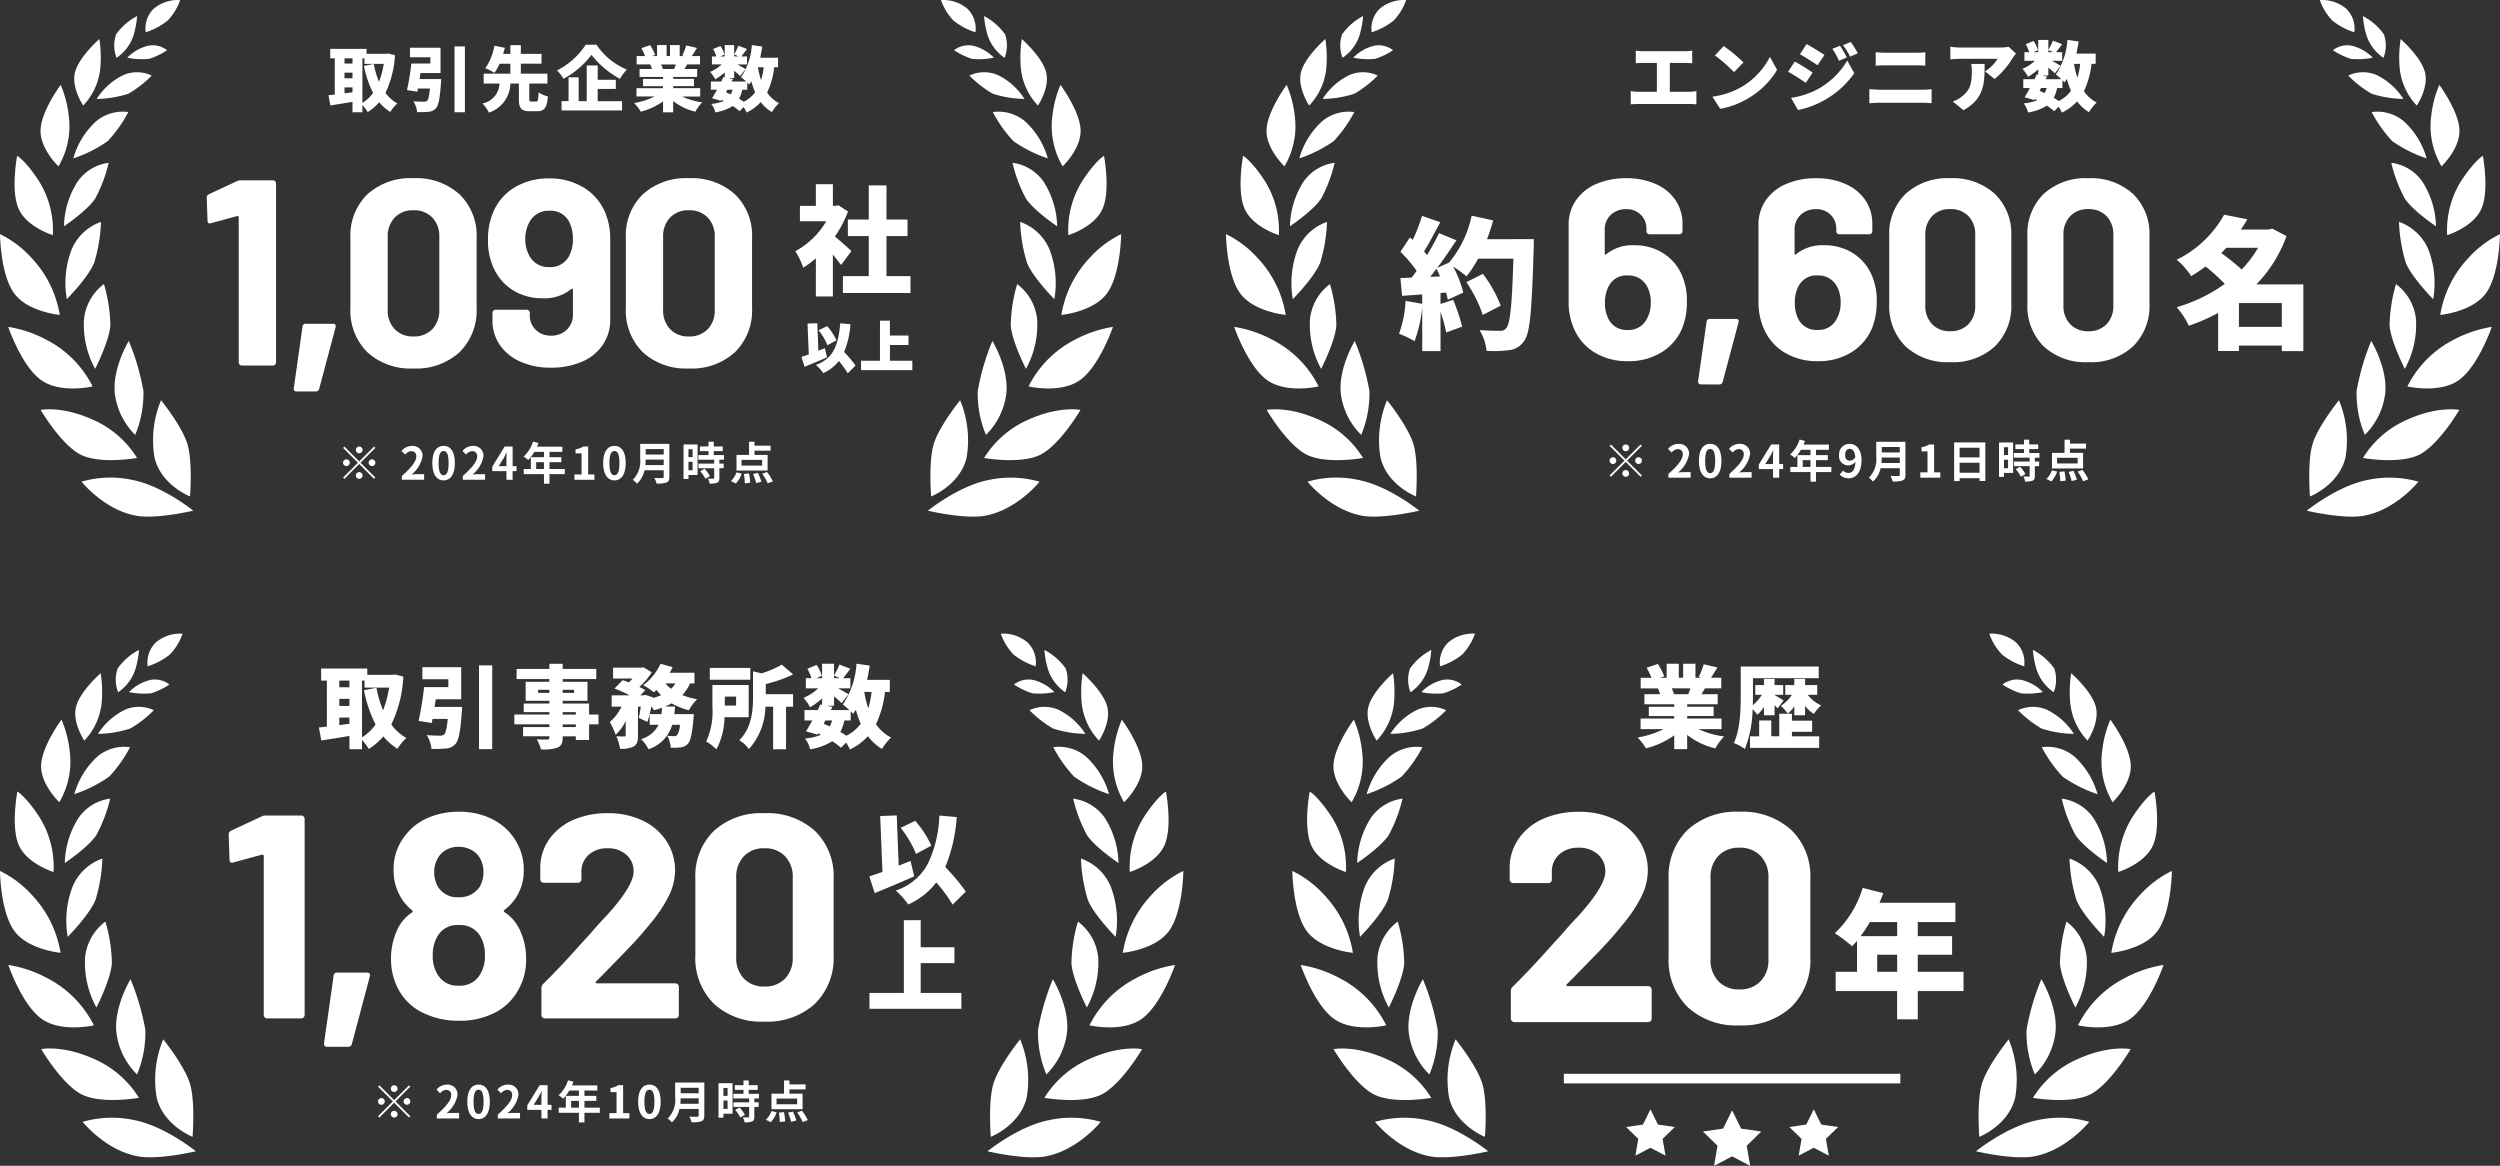 <svg xmlns="http://www.w3.org/2000/svg" width="345" height="160.885" viewBox="0 0 345 160.885">
  <rect x="0" y="0" width="345" height="160.885" fill="#333333" stroke="none"/>
  <g id="data_sp" transform="translate(-96 -1535.19)">
    <path id="パス_29819" data-name="パス 29819" d="M100.574,12.442h5.694a8.683,8.683,0,0,0,1.03-.073v1.744c-.336-.032-.725-.053-1.03-.053h-2.059v3.982h2.626a6.731,6.731,0,0,0,1.04-.1v1.839a9.112,9.112,0,0,0-1.04-.053H99.912a10.035,10.035,0,0,0-1.093.053V17.947a6.463,6.463,0,0,0,1.093.095h2.511V14.06h-1.849c-.326,0-.788.021-1.061.053V12.369a8.31,8.31,0,0,0,1.061.073" transform="translate(222.226 1529.814)" fill="#fff"/>
    <path id="パス_29820" data-name="パス 29820" d="M122.679,16.93a10.151,10.151,0,0,0,4.013-4.2l.988,1.8a11.359,11.359,0,0,1-4.087,3.981,11.2,11.2,0,0,1-3.761,1.387l-1.082-1.68a10.817,10.817,0,0,0,3.929-1.282m.357-3.436-1.3,1.334a21.9,21.9,0,0,0-2.637-2.3l1.209-1.292a21.2,21.2,0,0,1,2.731,2.258" transform="translate(213.56 1530.307)" fill="#fff"/>
    <path id="パス_29821" data-name="パス 29821" d="M140.612,14.463l-.935,1.428c-.641-.441-1.7-1.134-2.448-1.534l.924-1.408a28.487,28.487,0,0,1,2.458,1.513m.631,2.343a10.717,10.717,0,0,0,4.149-3.992l.977,1.744a12.645,12.645,0,0,1-7.774,5.084l-.956-1.681a11.478,11.478,0,0,0,3.6-1.155m1.008-4.759-.946,1.408c-.63-.421-1.7-1.1-2.437-1.513l.924-1.407c.736.4,1.86,1.1,2.459,1.513m3.089.336-1.082.463a8.762,8.762,0,0,0-.915-1.649l1.051-.431a16.388,16.388,0,0,1,.946,1.617m1.523-.577-1.072.473a9.311,9.311,0,0,0-.977-1.587l1.071-.441a13.868,13.868,0,0,1,.977,1.555" transform="translate(205.526 1530.735)" fill="#fff"/>
    <path id="パス_29822" data-name="パス 29822" d="M158.507,17.919h5.883c.378,0,.883-.031,1.271-.074v1.944c-.409-.042-.946-.073-1.271-.073h-5.883c-.431,0-1.019.032-1.439.073V17.845c.441.032,1.008.074,1.439.074m.777-5.1h4.265a10.249,10.249,0,0,0,1.24-.074v1.85c-.315-.011-.861-.042-1.24-.042H159.3c-.421,0-.977.021-1.355.042V12.74a12.056,12.056,0,0,0,1.345.074" transform="translate(196.902 1529.653)" fill="#fff"/>
    <path id="パス_29823" data-name="パス 29823" d="M185.431,12.979a11,11,0,0,1-2.48,2.878l-1.312-1.051a5.71,5.71,0,0,0,1.733-1.733h-5.19a12.617,12.617,0,0,0-1.335.084V11.4a9.187,9.187,0,0,0,1.335.115h5.452a7.289,7.289,0,0,0,1.261-.1l1.008.935c-.126.157-.368.462-.473.63m-6.766,7.186-1.482-1.208a4.077,4.077,0,0,0,1.2-.641c1.166-.882,1.428-1.775,1.428-3.488a6.006,6.006,0,0,0-.084-1.051h1.848c0,2.468.053,4.738-2.909,6.387" transform="translate(188.301 1530.234)" fill="#fff"/>
    <path id="パス_29824" data-name="パス 29824" d="M203.984,13.047a11.89,11.89,0,0,1-1.05,3.771,4.768,4.768,0,0,0,1.765,1.565,5.977,5.977,0,0,0-1.061,1.335,5.766,5.766,0,0,1-1.649-1.492,6.846,6.846,0,0,1-2.1,1.555,6.274,6.274,0,0,0-.452-.809l-.6.61a8.2,8.2,0,0,0-1.019-.768,6.752,6.752,0,0,1-2.6.946,3.185,3.185,0,0,0-.6-1.261,5.835,5.835,0,0,0,1.881-.441c-.116-.053-.221-.1-.337-.158l-.084.148-1.334-.389c.221-.357.484-.8.735-1.271h-.913V15.169h1.544q.174-.346.315-.662l.2.042V13.8a7.8,7.8,0,0,1-1.407,1.04,5.212,5.212,0,0,0-.767-1.1,5.783,5.783,0,0,0,1.723-1.114h-1.45V11.439h.662a6.337,6.337,0,0,0-.483-1.1l1.082-.452a4.426,4.426,0,0,1,.61,1.281l-.631.273h.662V9.748h1.4v1.376a9.658,9.658,0,0,0,.63-1.281l1.282.493c-.315.4-.609.809-.851,1.1h.851v1.188h-1.43c.463.252,1.019.567,1.209.693l-.8,1.04c-.21-.21-.547-.5-.893-.8v1.1h-.84l.651.137-.179.367h2.154a8.7,8.7,0,0,0-.756-.651,9.555,9.555,0,0,0,1.6-4.77l1.544.221c-.084.568-.179,1.124-.3,1.67h2.657v1.407Zm-7.175,3.73c.241.094.483.2.714.3a3.535,3.535,0,0,0,.273-.694h-.777Zm1.219-5.337h.662l-.662-.294Zm1.2,4.948a4.922,4.922,0,0,1-.462,1.345c.252.147.494.3.7.441a4.783,4.783,0,0,0,1.681-1.4,12.1,12.1,0,0,1-.567-1.639,5.435,5.435,0,0,1-.326.473,3.553,3.553,0,0,0-.284-.294v1.071Zm2.332-3.341a13.1,13.1,0,0,0,.473,1.922,10.915,10.915,0,0,0,.388-1.922Z" transform="translate(180.648 1530.953)" fill="#fff"/>
    <path id="パス_29825" data-name="パス 29825" d="M249.577,71.244h-2.969v-.766h-5.919v.747h-2.871V65.974a25.758,25.758,0,0,1-4.051,1.77,10.242,10.242,0,0,0-1.672-2.557,21.741,21.741,0,0,0,6.647-3.225,29.208,29.208,0,0,0-2.655-2.4c-.629.472-1.278.9-1.986,1.337a9.545,9.545,0,0,0-2.006-2.262,15.128,15.128,0,0,0,6.548-6.214l3.206.629c-.275.492-.59.964-.9,1.416H244.8l.472-.137,1.986,1.042a18.721,18.721,0,0,1-4.169,6.667h6.489Zm-10.62-14.258c-.236.256-.471.492-.708.728a29.407,29.407,0,0,1,2.812,2.262,14.383,14.383,0,0,0,2.262-2.99Zm7.65,7.63h-5.919V67.9h5.919Z" transform="translate(164.284 1512.401)" fill="#fff"/>
    <path id="パス_29826" data-name="パス 29826" d="M60.844,55.878s0,.924-.019,1.279c-.255,8.535-.492,11.7-1.318,12.782A2.836,2.836,0,0,1,57.423,71.2a16.885,16.885,0,0,1-3.107.1,6.628,6.628,0,0,0-.964-2.871c1.2.1,2.3.1,2.832.1a.948.948,0,0,0,.846-.354c.57-.59.807-3.382,1-9.6H53.155a14.976,14.976,0,0,1-1.593,2.438,17.783,17.783,0,0,0-1.848-1.337,15.448,15.448,0,0,1,1.4,3.579l-2.143.983c-.059-.3-.137-.629-.236-.983l-.767.059v1.514l1.751-.57a27.186,27.186,0,0,1,1.238,3.7l-2.2.805a22.939,22.939,0,0,0-.787-2.851V71.34H45.447v-6.1a17.838,17.838,0,0,1-1.062,4.719,14.39,14.39,0,0,0-2.143-1.023,14.869,14.869,0,0,0,.9-4.542l2.3.413v-1.3l-2.773.2-.236-2.458,1.553-.059c.236-.3.452-.61.688-.925a17.516,17.516,0,0,0-2.241-2.635l1.317-1.986.393.334a25.794,25.794,0,0,0,1.278-3.3l2.517.866c-.747,1.4-1.553,2.93-2.242,4.031.138.177.3.354.413.512a33.983,33.983,0,0,0,1.652-3.029l2.4.984c-.805,1.219-1.71,2.556-2.635,3.8l1.632-.727a14.848,14.848,0,0,0,3.107-6.47l2.969.649c-.236.885-.53,1.75-.845,2.6ZM47.9,61.03c-.157-.374-.314-.727-.491-1.062-.3.393-.57.767-.865,1.121Zm5.9,5.31a18.655,18.655,0,0,0-2.262-4.523l2.281-1.141a17.739,17.739,0,0,1,2.459,4.385Z" transform="translate(246.822 1512.309)" fill="#fff"/>
    <path id="パス_29827" data-name="パス 29827" d="M269.47,105.61a14.362,14.362,0,0,0-.9-7.894s-2.922,3.6-3.652,6.075-.348,7.2-.348,7.2,4-1.561,4.9-5.378" transform="translate(150.206 1492.71)" fill="#fff"/>
    <path id="パス_29828" data-name="パス 29828" d="M272.153,116.959c-4.141.846-8.3,4.221-8.3,4.221s5.053,1.2,7.859.7c4.43-.792,7.555-4.7,7.555-4.7a14.387,14.387,0,0,0-7.118-.218" transform="translate(150.475 1484.486)" fill="#fff"/>
    <path id="パス_29829" data-name="パス 29829" d="M276,90.13a14.769,14.769,0,0,0,1.13,6.073,9.668,9.668,0,0,0,2.806-5.671c.389-3.5-1.918-7.293-1.918-7.293A32.684,32.684,0,0,0,276,90.13" transform="translate(145.214 1499.003)" fill="#fff"/>
    <path id="パス_29830" data-name="パス 29830" d="M283.688,101.351a13.529,13.529,0,0,0-6.114,5.29s5.474.99,8.118-.64,5.181-5.987,5.181-5.987-2.858-.606-7.184,1.337" transform="translate(144.511 1491.749)" fill="#fff"/>
    <path id="パス_29831" data-name="パス 29831" d="M284.958,69.357a21.164,21.164,0,0,0-.886,5.7c.15,2.191,2.1,6,2.1,6a12.687,12.687,0,0,0,1.544-6.823,6.957,6.957,0,0,0-2.757-4.875" transform="translate(141.693 1505.039)" fill="#fff"/>
    <path id="パス_29832" data-name="パス 29832" d="M288.425,88.02s4.442,1.039,7.121-.887,4.527-7.331,4.527-7.331a16.768,16.768,0,0,0-5.284,1.786,14.548,14.548,0,0,0-6.364,6.433" transform="translate(139.794 1500.498)" fill="#fff"/>
    <path id="パス_29833" data-name="パス 29833" d="M290.407,57.921a6.854,6.854,0,0,0-4.028-3.753,21.576,21.576,0,0,0,.942,5.647c.813,2.021,3.771,5.016,3.771,5.016a12.913,12.913,0,0,0-.685-6.911" transform="translate(140.684 1511.642)" fill="#fff"/>
    <path id="パス_29834" data-name="パス 29834" d="M300.355,60.42a14.989,14.989,0,0,0-3.913,7.884s4.42-.4,6.306-2.994,1.942-8.154,1.942-8.154a14.269,14.269,0,0,0-4.335,3.264" transform="translate(136.31 1510.344)" fill="#fff"/>
    <path id="パス_29835" data-name="パス 29835" d="M288.811,42.37a6.211,6.211,0,0,0-4.311-2.63,19.853,19.853,0,0,0,1.864,4.939c1.1,1.677,4.306,3.826,4.306,3.826a11.924,11.924,0,0,0-1.86-6.134" transform="translate(141.5 1517.915)" fill="#fff"/>
    <path id="パス_29836" data-name="パス 29836" d="M298.118,48.987s3.606-1.1,4.724-3.646.2-7.3.2-7.3-1.16.642-3.038,3.537a12.788,12.788,0,0,0-1.886,7.413" transform="translate(135.591 1518.655)" fill="#fff"/>
    <path id="パス_29837" data-name="パス 29837" d="M284.192,28.623a5.7,5.7,0,0,0-4.489-1.314,18.271,18.271,0,0,0,2.827,4,18.121,18.121,0,0,0,4.763,2.393,11,11,0,0,0-3.1-5.078" transform="translate(143.587 1523.345)" fill="#fff"/>
    <path id="パス_29838" data-name="パス 29838" d="M298.049,26.938c-.093-2.6-2.777-6.221-2.777-6.221a15.1,15.1,0,0,0-1.11,4.232,10.885,10.885,0,0,0,1.414,7.011s2.566-2.42,2.473-5.023" transform="translate(137.354 1526.184)" fill="#fff"/>
    <path id="パス_29839" data-name="パス 29839" d="M273.987,18.1a14.957,14.957,0,0,0,3.217,2.5,14.907,14.907,0,0,0,4.382.722,9.024,9.024,0,0,0-3.694-3.3,4.731,4.731,0,0,0-3.9.076" transform="translate(146.072 1527.519)" fill="#fff"/>
    <path id="パス_29840" data-name="パス 29840" d="M288.876,18.706s1.663-2.471,1.128-4.592-3.36-4.59-3.36-4.59a17.043,17.043,0,0,0-.157,3.686,8.694,8.694,0,0,0,2.39,5.5" transform="translate(140.644 1531.05)" fill="#fff"/>
    <path id="パス_29841" data-name="パス 29841" d="M275.736,12.771a6.012,6.012,0,0,0-2.909-1.656,3.238,3.238,0,0,0-2.588.625,9.987,9.987,0,0,0,2.482,1.194,10.1,10.1,0,0,0,3.014-.163" transform="translate(147.701 1530.38)" fill="#fff"/>
    <path id="パス_29842" data-name="パス 29842" d="M280.4,9.684a4.715,4.715,0,0,0,.066-3.236,8.257,8.257,0,0,0-2.9-2.526A12.512,12.512,0,0,0,278,6.4a5.985,5.985,0,0,0,2.4,3.283" transform="translate(144.518 1533.487)" fill="#fff"/>
    <path id="パス_29843" data-name="パス 29843" d="M268.786,2.844a9.406,9.406,0,0,0,3.022,1.608,3.821,3.821,0,0,0-1.1-3.241,5.161,5.161,0,0,0-3.653-1.2,7.8,7.8,0,0,0,1.729,2.834" transform="translate(149.085 1535.191)" fill="#fff"/>
    <path id="パス_29844" data-name="パス 29844" d="M37.531,105.61c.891,3.817,4.9,5.378,4.9,5.378s.382-4.727-.348-7.2-3.652-6.075-3.652-6.075a14.362,14.362,0,0,0-.9,7.894" transform="translate(248.977 1492.71)" fill="#fff"/>
    <path id="パス_29845" data-name="パス 29845" d="M19.908,117.176s3.124,3.91,7.555,4.7c2.805.5,7.859-.7,7.859-.7s-4.155-3.375-8.3-4.221a14.394,14.394,0,0,0-7.118.218" transform="translate(256.532 1484.486)" fill="#fff"/>
    <path id="パス_29846" data-name="パス 29846" d="M28.01,90.531A9.669,9.669,0,0,0,30.816,96.2a14.766,14.766,0,0,0,1.131-6.073,32.686,32.686,0,0,0-2.019-6.892s-2.307,3.788-1.918,7.293" transform="translate(253.029 1499.003)" fill="#fff"/>
    <path id="パス_29847" data-name="パス 29847" d="M23.233,106.641a13.529,13.529,0,0,0-6.114-5.29c-4.326-1.944-7.185-1.337-7.185-1.337s2.538,4.356,5.181,5.987,8.118.64,8.118.64" transform="translate(260.868 1491.749)" fill="#fff"/>
    <path id="パス_29848" data-name="パス 29848" d="M24.1,75.055a21.166,21.166,0,0,0-.886-5.7,6.957,6.957,0,0,0-2.757,4.875A12.69,12.69,0,0,0,22,81.056s1.948-3.81,2.1-6" transform="translate(256.318 1505.039)" fill="#fff"/>
    <path id="パス_29849" data-name="パス 29849" d="M13.651,88.02a14.548,14.548,0,0,0-6.364-6.433A16.768,16.768,0,0,0,2,79.8s1.847,5.4,4.527,7.331,7.121.887,7.121.887" transform="translate(264.316 1500.498)" fill="#fff"/>
    <path id="パス_29850" data-name="パス 29850" d="M19.938,59.815a21.575,21.575,0,0,0,.942-5.647,6.852,6.852,0,0,0-4.028,3.752,12.914,12.914,0,0,0-.685,6.911s2.959-3,3.771-5.017" transform="translate(258.243 1511.642)" fill="#fff"/>
    <path id="パス_29851" data-name="パス 29851" d="M8.248,68.3a14.989,14.989,0,0,0-3.913-7.88A14.261,14.261,0,0,0,0,57.156s.056,5.556,1.942,8.154S8.248,68.3,8.248,68.3" transform="translate(265.186 1510.344)" fill="#fff"/>
    <path id="パス_29852" data-name="パス 29852" d="M19.923,44.679a19.851,19.851,0,0,0,1.864-4.939,6.208,6.208,0,0,0-4.311,2.63,11.922,11.922,0,0,0-1.86,6.134s3.21-2.149,4.306-3.825" transform="translate(258.396 1517.915)" fill="#fff"/>
    <path id="パス_29853" data-name="パス 29853" d="M8.838,48.987a12.793,12.793,0,0,0-1.886-7.413c-1.878-2.9-3.038-3.537-3.038-3.537s-.917,4.759.2,7.3,4.724,3.646,4.724,3.646" transform="translate(263.639 1518.655)" fill="#fff"/>
    <path id="パス_29854" data-name="パス 29854" d="M25.493,27.309A5.7,5.7,0,0,0,21,28.623,10.993,10.993,0,0,0,17.9,33.7a18.11,18.11,0,0,0,4.763-2.394,18.26,18.26,0,0,0,2.827-4" transform="translate(257.404 1523.345)" fill="#fff"/>
    <path id="パス_29855" data-name="パス 29855" d="M12.374,31.96a10.886,10.886,0,0,0,1.414-7.011,15.1,15.1,0,0,0-1.111-4.232S9.993,24.335,9.9,26.938s2.473,5.023,2.473,5.023" transform="translate(260.883 1526.184)" fill="#fff"/>
    <path id="パス_29856" data-name="パス 29856" d="M27.985,20.6A14.967,14.967,0,0,0,31.2,18.1a4.732,4.732,0,0,0-3.9-.076,9.025,9.025,0,0,0-3.694,3.3,14.9,14.9,0,0,0,4.382-.722" transform="translate(254.924 1527.519)" fill="#fff"/>
    <path id="パス_29857" data-name="パス 29857" d="M21.748,13.21a17.044,17.044,0,0,0-.157-3.686s-2.825,2.469-3.36,4.59,1.128,4.592,1.128,4.592a8.694,8.694,0,0,0,2.39-5.5" transform="translate(257.307 1531.05)" fill="#fff"/>
    <path id="パス_29858" data-name="パス 29858" d="M33.979,11.115a6.012,6.012,0,0,0-2.909,1.656,10.1,10.1,0,0,0,3.014.163,9.963,9.963,0,0,0,2.483-1.194,3.238,3.238,0,0,0-2.588-.625" transform="translate(251.678 1530.38)" fill="#fff"/>
    <path id="パス_29859" data-name="パス 29859" d="M30.582,6.4a12.518,12.518,0,0,0,.442-2.479,8.258,8.258,0,0,0-2.9,2.526,4.716,4.716,0,0,0,.066,3.236A5.987,5.987,0,0,0,30.59,6.4" transform="translate(253.083 1533.485)" fill="#fff"/>
    <path id="パス_29860" data-name="パス 29860" d="M38.565,2.844A7.806,7.806,0,0,0,40.295.01a5.161,5.161,0,0,0-3.653,1.2,3.821,3.821,0,0,0-1.1,3.241,9.407,9.407,0,0,0,3.022-1.608" transform="translate(249.75 1535.191)" fill="#fff"/>
    <path id="パス_29865" data-name="パス 29865" d="M0,0H175.813V72.461H0Z" transform="translate(265.186 1535.191)" fill="none"/>
    <path id="パス_29866" data-name="パス 29866" d="M81.415,12.8A13.506,13.506,0,0,1,80.108,18a5.233,5.233,0,0,0,1.638,1.463,5.359,5.359,0,0,0-.975,1.17,6.3,6.3,0,0,1-1.531-1.346,6.65,6.65,0,0,1-1.58,1.366,5.994,5.994,0,0,0-.731-.975v1H75.562v-1.44c-1.073.185-2.176.351-3.053.5l-.263-1.414c.263-.029.556-.058.868-.1V13.234h-.625V11.927H77.5v.683h2.741l.244-.039ZM74.46,13.956h1.1v-.722h-1.1Zm0,2.029h1.1v-.77h-1.1Zm1.1,1.931v-.674h-1.1v.82Zm1.366,1.472A5.087,5.087,0,0,0,78.4,18a14.281,14.281,0,0,1-1.258-3.727L78.5,14.01a11.881,11.881,0,0,0,.722,2.449A11.994,11.994,0,0,0,79.873,14H77.21v-.761h-.283Z" transform="translate(69.084 1530.006)" fill="#fff"/>
    <path id="パス_29867" data-name="パス 29867" d="M96.143,15.83s-.01.391-.04.576c-.146,2.078-.322,3.043-.683,3.444a1.468,1.468,0,0,1-1.073.5,12.07,12.07,0,0,1-1.531.04,3.321,3.321,0,0,0-.527-1.493c.556.049,1.17.059,1.444.059a.692.692,0,0,0,.449-.117c.175-.146.3-.673.4-1.7H92.933l-.088.439-1.424-.224a34.87,34.87,0,0,0,.6-3.669H94.65v-.858H91.831V11.509h4.214V15H93.284c-.049.283-.088.556-.127.829Zm3.268,4.585H97.976V11.324H99.41Z" transform="translate(60.747 1530.269)" fill="#fff"/>
    <path id="パス_29868" data-name="パス 29868" d="M117.249,18.8c.254,0,.3-.166.341-1.259a4.244,4.244,0,0,0,1.288.556c-.136,1.6-.508,2.039-1.492,2.039h-1c-1.229,0-1.511-.439-1.511-1.707v-2.11H113.7a4.323,4.323,0,0,1-2.965,4.009,4.473,4.473,0,0,0-.887-1.258,2.913,2.913,0,0,0,2.351-2.751h-2.185V14.953H113.7V13.578h-1.493a6.337,6.337,0,0,1-.7,1.258,7.592,7.592,0,0,0-1.268-.624A8.023,8.023,0,0,0,111.5,11.1l1.444.283c-.079.273-.157.556-.244.839h1V11.013h1.443v1.209H118v1.356h-2.858v1.375h3.669v1.366h-2.5v2.1c0,.342.038.381.3.381Z" transform="translate(52.732 1530.403)" fill="#fff"/>
    <path id="パス_29869" data-name="パス 29869" d="M133.473,10.91a9.437,9.437,0,0,0,4.2,3.433,7.653,7.653,0,0,0-.956,1.278,12.641,12.641,0,0,1-3.922-3.307,12.061,12.061,0,0,1-3.853,3.3,5.847,5.847,0,0,0-.907-1.151,10.226,10.226,0,0,0,3.96-3.55Zm.176,7.794h3.365v1.278h-8.35V18.7h.966V15.417h1.394V18.7h1.112V13.778h1.512v1.98h2.5v1.259h-2.5Z" transform="translate(44.832 1530.448)" fill="#fff"/>
    <path id="パス_29870" data-name="パス 29870" d="M153.491,18.1a9.487,9.487,0,0,0,2.781.8,6.219,6.219,0,0,0-.956,1.288,7.728,7.728,0,0,1-3.053-1.463v1.552h-1.4v-1.5a9.319,9.319,0,0,1-3.073,1.415A6.454,6.454,0,0,0,146.877,19a10.158,10.158,0,0,0,2.82-.907h-2.5V16.946h3.658v-.274H148.1v-1h2.76V15.4h-3.238V14.3h1.706a5.925,5.925,0,0,0-.234-.634h-1.873V12.517h1.171a10.3,10.3,0,0,0-.526-1.093l1.219-.409a7.3,7.3,0,0,1,.692,1.346l-.439.157h.7V10.995h1.317v1.522h.468V10.995h1.337v1.522h.644l-.292-.088a7.949,7.949,0,0,0,.546-1.376l1.492.341c-.253.419-.5.809-.712,1.122h1.122v1.151h-1.765c-.137.224-.263.439-.381.634h1.756v1.093h-3.306v.273h2.868v1h-2.868v.274h3.726V18.1Zm-2.907-4.429a4.249,4.249,0,0,1,.254.614l-.118.02h1.659a6.2,6.2,0,0,0,.244-.634Z" transform="translate(36.638 1530.411)" fill="#fff"/>
    <path id="パス_29871" data-name="パス 29871" d="M174.26,14.058a11,11,0,0,1-.975,3.5,4.436,4.436,0,0,0,1.639,1.454,5.6,5.6,0,0,0-.985,1.238,5.36,5.36,0,0,1-1.532-1.385,6.358,6.358,0,0,1-1.951,1.444,5.794,5.794,0,0,0-.419-.752l-.556.566a7.567,7.567,0,0,0-.946-.712,6.277,6.277,0,0,1-2.409.877,2.963,2.963,0,0,0-.557-1.17,5.417,5.417,0,0,0,1.747-.41c-.107-.048-.2-.1-.313-.146l-.077.137-1.239-.361c.205-.332.448-.741.683-1.181h-.849V16.029h1.435q.16-.322.292-.615l.185.04V14.76a7.247,7.247,0,0,1-1.307.966,4.862,4.862,0,0,0-.712-1.024,5.357,5.357,0,0,0,1.6-1.034h-1.346v-1.1h.615a5.859,5.859,0,0,0-.449-1.024l1.005-.419a4.1,4.1,0,0,1,.565,1.19l-.586.253h.615V11h1.3v1.278a8.979,8.979,0,0,0,.585-1.19l1.19.459c-.293.37-.566.751-.79,1.024h.79v1.1h-1.327c.43.234.946.526,1.121.643l-.741.966c-.2-.2-.507-.468-.829-.741V15.56h-.781l.6.127-.166.341h2a8.116,8.116,0,0,0-.7-.6A8.887,8.887,0,0,0,171.173,11l1.434.2c-.078.527-.166,1.044-.283,1.551h2.468v1.307Zm-6.66,3.463c.225.088.449.185.664.283a3.237,3.237,0,0,0,.253-.644H167.8Zm1.132-4.956h.615l-.615-.273Zm1.112,4.594a4.568,4.568,0,0,1-.43,1.249c.234.137.459.283.653.41a4.45,4.45,0,0,0,1.561-1.3A11.167,11.167,0,0,1,171.1,16a4.985,4.985,0,0,1-.3.439,3.153,3.153,0,0,0-.263-.273v.994Zm2.165-3.1a12.178,12.178,0,0,0,.439,1.785,10.091,10.091,0,0,0,.361-1.785Z" transform="translate(28.58 1530.411)" fill="#fff"/>
    <path id="パス_29872" data-name="パス 29872" d="M182.571,56.123c-.293-.408-.7-.929-1.124-1.451v5.787H179.1V55.194a12.313,12.313,0,0,1-1.744,1.3,10.19,10.19,0,0,0-1.092-2.281,11.031,11.031,0,0,0,4.272-4.125H176.9V47.956h2.2V44.973h2.349v2.983h.358l.408-.082,1.32.864a15.879,15.879,0,0,1-1.809,3.456c.782.635,1.955,1.679,2.282,2.006Zm9.586,1.532v2.331h-9.324v-2.33H186.4V52.13h-2.884V49.847H186.4V45.136h2.446v4.711h2.9V52.13h-2.9v5.526Z" transform="translate(29.489 1515.64)" fill="#fff"/>
    <path id="パス_29873" data-name="パス 29873" d="M181.274,83.638c-.969.432-2.05.879-2.907,1.229L178,83.7c.283-.089.618-.2.984-.336l-.172-4.233,1.148-.045.149,3.845c.306-.119.618-.245.917-.365Zm3,2.094a12.368,12.368,0,0,0-1.252-1.692,5.449,5.449,0,0,1-2.109,1.7,6.361,6.361,0,0,0-.864-.968c2.258-.872,3.018-2.683,3.263-5.664l1.208.1a12.049,12.049,0,0,1-.88,3.763,15.135,15.135,0,0,1,1.557,1.848ZM181.5,81.887A7.909,7.909,0,0,0,180.394,80l1.006-.484a7.676,7.676,0,0,1,1.171,1.8Z" transform="translate(28.736 1500.806)" fill="#fff"/>
    <path id="パス_29874" data-name="パス 29874" d="M184.245,85.9l-.064-.116a11.14,11.14,0,0,0-1.161-1.579,5.571,5.571,0,0,1-2.07,1.628l-.08.038-.047-.076a6.249,6.249,0,0,0-.846-.946l-.123-.109.153-.059c2.037-.787,2.935-2.351,3.2-5.579l.008-.1,1.409.122-.01.1a12.151,12.151,0,0,1-.861,3.733,14.819,14.819,0,0,1,1.524,1.815l.042.068Zm-4.017-1.1a6.94,6.94,0,0,1,.715.807,5.326,5.326,0,0,0,1.994-1.63l.076-.1.082.1a13.318,13.318,0,0,1,1.2,1.594l.773-.762a16.471,16.471,0,0,0-1.5-1.765L183.523,83l.027-.061a11.658,11.658,0,0,0,.861-3.631l-1.007-.087C183.169,81.875,182.525,83.847,180.228,84.8ZM178.3,85l-.436-1.361.1-.03c.3-.1.609-.2.911-.309l-.173-4.26,1.348-.052.147,3.8.578-.23.315-.126.3,1.259-.076.034c-.985.439-2.072.888-2.91,1.231Zm-.184-1.231.308.964c.8-.327,1.8-.744,2.728-1.154l-.208-.872-.1.04c-.233.093-.474.19-.71.282L180,83.08l-.15-3.885-.948.037.171,4.205-.068.025c-.29.109-.59.213-.887.308Zm3.329-1.74-.039-.11a7.774,7.774,0,0,0-1.1-1.857l-.077-.1,1.186-.572.05.057a7.731,7.731,0,0,1,1.187,1.822l.036.084Zm-.9-1.993a8.284,8.284,0,0,1,1.009,1.707l.884-.476a7.812,7.812,0,0,0-1.067-1.628Z" transform="translate(28.736 1500.806)" fill="#fff"/>
    <path id="パス_29875" data-name="パス 29875" d="M199.365,83.989v1.1h-6.878v-1.1H195.1v-5.53h1.17v2.056h2.563v1.1H196.27v2.377Z" transform="translate(22.437 1501.081)" fill="#fff"/>
    <path id="パス_29876" data-name="パス 29876" d="M199.465,85.184h-7.078V83.889H195v-5.53h1.37v2.056h2.563v1.3H196.37v2.177h3.093Zm-6.878-.2h6.678v-.895h-3.092V81.512h2.563v-.9h-2.563V78.559h-.97v5.529h-2.615Z" transform="translate(22.437 1501.081)" fill="#fff"/>
    <path id="パス_29877" data-name="パス 29877" d="M214.25,105.61a14.361,14.361,0,0,0-.9-7.894s-2.922,3.605-3.652,6.075-.348,7.2-.348,7.2,4-1.561,4.9-5.378" transform="translate(15.146 1492.71)" fill="#fff"/>
    <path id="パス_29878" data-name="パス 29878" d="M216.933,116.959c-4.141.846-8.3,4.221-8.3,4.221s5.053,1.2,7.859.7c4.43-.792,7.555-4.7,7.555-4.7a14.386,14.386,0,0,0-7.118-.218" transform="translate(15.416 1484.486)" fill="#fff"/>
    <path id="パス_29879" data-name="パス 29879" d="M220.776,90.13a14.77,14.77,0,0,0,1.13,6.073,9.668,9.668,0,0,0,2.807-5.671c.389-3.5-1.918-7.293-1.918-7.293a32.686,32.686,0,0,0-2.018,6.892" transform="translate(10.155 1499.003)" fill="#fff"/>
    <path id="パス_29880" data-name="パス 29880" d="M228.468,101.351a13.529,13.529,0,0,0-6.114,5.29s5.474.99,8.118-.64,5.181-5.987,5.181-5.987-2.858-.606-7.184,1.337" transform="translate(9.452 1491.749)" fill="#fff"/>
    <path id="パス_29881" data-name="パス 29881" d="M229.738,69.357a21.166,21.166,0,0,0-.886,5.7c.15,2.191,2.1,6,2.1,6a12.687,12.687,0,0,0,1.544-6.823,6.957,6.957,0,0,0-2.757-4.875" transform="translate(6.632 1505.039)" fill="#fff"/>
    <path id="パス_29882" data-name="パス 29882" d="M233.205,88.02s4.442,1.039,7.121-.887,4.527-7.331,4.527-7.331a16.768,16.768,0,0,0-5.284,1.786,14.548,14.548,0,0,0-6.364,6.433" transform="translate(4.735 1500.498)" fill="#fff"/>
    <path id="パス_29883" data-name="パス 29883" d="M235.188,57.921a6.854,6.854,0,0,0-4.028-3.753,21.579,21.579,0,0,0,.942,5.647c.813,2.021,3.771,5.016,3.771,5.016a12.912,12.912,0,0,0-.685-6.911" transform="translate(5.624 1511.642)" fill="#fff"/>
    <path id="パス_29884" data-name="パス 29884" d="M245.135,60.42a14.989,14.989,0,0,0-3.913,7.884s4.42-.4,6.306-2.994,1.942-8.154,1.942-8.154a14.268,14.268,0,0,0-4.335,3.264" transform="translate(1.249 1510.344)" fill="#fff"/>
    <path id="パス_29885" data-name="パス 29885" d="M233.592,42.37a6.211,6.211,0,0,0-4.311-2.63,19.851,19.851,0,0,0,1.864,4.939c1.1,1.677,4.306,3.826,4.306,3.826a11.924,11.924,0,0,0-1.86-6.134" transform="translate(6.44 1517.915)" fill="#fff"/>
    <path id="パス_29886" data-name="パス 29886" d="M242.9,48.987s3.606-1.1,4.724-3.646.2-7.3.2-7.3-1.16.642-3.038,3.537a12.788,12.788,0,0,0-1.886,7.413" transform="translate(0.53 1518.655)" fill="#fff"/>
    <path id="パス_29887" data-name="パス 29887" d="M228.973,28.623a5.7,5.7,0,0,0-4.489-1.314,18.251,18.251,0,0,0,2.827,4,18.121,18.121,0,0,0,4.763,2.393,10.993,10.993,0,0,0-3.1-5.078" transform="translate(8.526 1523.345)" fill="#fff"/>
    <path id="パス_29888" data-name="パス 29888" d="M242.829,26.938c-.093-2.6-2.777-6.221-2.777-6.221a15.1,15.1,0,0,0-1.11,4.232,10.884,10.884,0,0,0,1.414,7.011s2.566-2.42,2.473-5.023" transform="translate(2.293 1526.184)" fill="#fff"/>
    <path id="パス_29889" data-name="パス 29889" d="M218.767,18.1a14.967,14.967,0,0,0,3.217,2.5,14.9,14.9,0,0,0,4.382.722,9.025,9.025,0,0,0-3.694-3.3,4.732,4.732,0,0,0-3.9.076" transform="translate(11.011 1527.519)" fill="#fff"/>
    <path id="パス_29890" data-name="パス 29890" d="M233.657,18.706s1.663-2.471,1.128-4.592-3.36-4.59-3.36-4.59a17.044,17.044,0,0,0-.157,3.686,8.694,8.694,0,0,0,2.39,5.5" transform="translate(5.584 1531.05)" fill="#fff"/>
    <path id="パス_29891" data-name="パス 29891" d="M220.517,12.771a6.012,6.012,0,0,0-2.909-1.656,3.239,3.239,0,0,0-2.588.625,10,10,0,0,0,2.482,1.194,10.108,10.108,0,0,0,3.015-.163" transform="translate(12.64 1530.38)" fill="#fff"/>
    <path id="パス_29892" data-name="パス 29892" d="M225.179,9.684a4.715,4.715,0,0,0,.066-3.236,8.258,8.258,0,0,0-2.9-2.526,12.512,12.512,0,0,0,.442,2.479,5.985,5.985,0,0,0,2.4,3.283" transform="translate(9.457 1533.487)" fill="#fff"/>
    <path id="パス_29893" data-name="パス 29893" d="M213.566,2.844a9.407,9.407,0,0,0,3.022,1.608,3.821,3.821,0,0,0-1.1-3.241,5.161,5.161,0,0,0-3.653-1.2,7.8,7.8,0,0,0,1.729,2.834" transform="translate(14.024 1535.191)" fill="#fff"/>
    <path id="パス_29895" data-name="パス 29895" d="M37.531,105.61c.891,3.817,4.9,5.378,4.9,5.378s.382-4.727-.348-7.2-3.652-6.075-3.652-6.075a14.362,14.362,0,0,0-.9,7.894" transform="translate(79.791 1492.71)" fill="#fff"/>
    <path id="パス_29896" data-name="パス 29896" d="M19.908,117.176s3.124,3.91,7.555,4.7c2.805.5,7.859-.7,7.859-.7s-4.155-3.375-8.3-4.221a14.394,14.394,0,0,0-7.118.218" transform="translate(87.345 1484.486)" fill="#fff"/>
    <path id="パス_29897" data-name="パス 29897" d="M28.01,90.531A9.669,9.669,0,0,0,30.816,96.2a14.766,14.766,0,0,0,1.131-6.073,32.686,32.686,0,0,0-2.019-6.892s-2.307,3.788-1.918,7.293" transform="translate(83.843 1499.003)" fill="#fff"/>
    <path id="パス_29898" data-name="パス 29898" d="M23.233,106.641a13.529,13.529,0,0,0-6.114-5.29c-4.326-1.944-7.185-1.337-7.185-1.337s2.538,4.356,5.181,5.987,8.118.64,8.118.64" transform="translate(91.682 1491.749)" fill="#fff"/>
    <path id="パス_29899" data-name="パス 29899" d="M24.1,75.055a21.166,21.166,0,0,0-.886-5.7,6.957,6.957,0,0,0-2.757,4.875A12.69,12.69,0,0,0,22,81.056s1.948-3.81,2.1-6" transform="translate(87.131 1505.039)" fill="#fff"/>
    <path id="パス_29900" data-name="パス 29900" d="M13.651,88.02a14.548,14.548,0,0,0-6.364-6.433A16.768,16.768,0,0,0,2,79.8s1.847,5.4,4.527,7.331,7.121.887,7.121.887" transform="translate(95.13 1500.498)" fill="#fff"/>
    <path id="パス_29901" data-name="パス 29901" d="M19.938,59.815a21.575,21.575,0,0,0,.942-5.647,6.852,6.852,0,0,0-4.028,3.752,12.914,12.914,0,0,0-.685,6.911s2.959-3,3.771-5.017" transform="translate(89.056 1511.642)" fill="#fff"/>
    <path id="パス_29902" data-name="パス 29902" d="M8.248,68.3a14.989,14.989,0,0,0-3.913-7.88A14.261,14.261,0,0,0,0,57.156s.056,5.556,1.942,8.154S8.248,68.3,8.248,68.3" transform="translate(96 1510.344)" fill="#fff"/>
    <path id="パス_29903" data-name="パス 29903" d="M19.923,44.679a19.851,19.851,0,0,0,1.864-4.939,6.208,6.208,0,0,0-4.311,2.63,11.922,11.922,0,0,0-1.86,6.134s3.21-2.149,4.306-3.825" transform="translate(89.211 1517.915)" fill="#fff"/>
    <path id="パス_29904" data-name="パス 29904" d="M8.838,48.987a12.793,12.793,0,0,0-1.886-7.413c-1.878-2.9-3.038-3.537-3.038-3.537s-.917,4.759.2,7.3,4.724,3.646,4.724,3.646" transform="translate(94.453 1518.655)" fill="#fff"/>
    <path id="パス_29905" data-name="パス 29905" d="M25.493,27.309A5.7,5.7,0,0,0,21,28.623,10.993,10.993,0,0,0,17.9,33.7a18.11,18.11,0,0,0,4.763-2.394,18.26,18.26,0,0,0,2.827-4" transform="translate(88.217 1523.345)" fill="#fff"/>
    <path id="パス_29906" data-name="パス 29906" d="M12.374,31.96a10.886,10.886,0,0,0,1.414-7.011,15.1,15.1,0,0,0-1.111-4.232S9.993,24.335,9.9,26.938s2.473,5.023,2.473,5.023" transform="translate(91.696 1526.184)" fill="#fff"/>
    <path id="パス_29907" data-name="パス 29907" d="M27.985,20.6A14.967,14.967,0,0,0,31.2,18.1a4.732,4.732,0,0,0-3.9-.076,9.025,9.025,0,0,0-3.694,3.3,14.9,14.9,0,0,0,4.382-.722" transform="translate(85.738 1527.519)" fill="#fff"/>
    <path id="パス_29908" data-name="パス 29908" d="M21.748,13.21a17.044,17.044,0,0,0-.157-3.686s-2.825,2.469-3.36,4.59,1.128,4.592,1.128,4.592a8.694,8.694,0,0,0,2.39-5.5" transform="translate(88.121 1531.05)" fill="#fff"/>
    <path id="パス_29909" data-name="パス 29909" d="M33.979,11.115a6.012,6.012,0,0,0-2.909,1.656,10.1,10.1,0,0,0,3.014.163,9.963,9.963,0,0,0,2.483-1.194,3.238,3.238,0,0,0-2.588-.625" transform="translate(82.492 1530.38)" fill="#fff"/>
    <path id="パス_29910" data-name="パス 29910" d="M30.582,6.4a12.518,12.518,0,0,0,.442-2.479,8.258,8.258,0,0,0-2.9,2.526,4.716,4.716,0,0,0,.066,3.236A5.987,5.987,0,0,0,30.59,6.4" transform="translate(83.897 1533.485)" fill="#fff"/>
    <path id="パス_29911" data-name="パス 29911" d="M38.565,2.844A7.806,7.806,0,0,0,40.295.01a5.161,5.161,0,0,0-3.653,1.2,3.821,3.821,0,0,0-1.1,3.241,9.407,9.407,0,0,0,3.022-1.608" transform="translate(80.564 1535.191)" fill="#fff"/>
    <path id="パス_29912" data-name="パス 29912" d="M0,0H144.6V72.461H0Z" transform="translate(96 1535.191)" fill="none"/>
    <path id="パス_29914" data-name="パス 29914" d="M469.413,6.553a17.151,17.151,0,0,1-1.661,6.619,6.634,6.634,0,0,0,2.083,1.859,6.827,6.827,0,0,0-1.24,1.488,8.056,8.056,0,0,1-1.947-1.711,8.409,8.409,0,0,1-2.007,1.735,7.517,7.517,0,0,0-.929-1.239V16.58h-1.736V14.746c-1.364.236-2.765.446-3.88.633l-.335-1.8c.335-.037.707-.074,1.1-.125V7.11h-.793V5.449h6.371v.868h3.484l.31-.05Zm-8.838,1.475h1.4V7.11h-1.4Zm0,2.578h1.4V9.627h-1.4Zm1.4,2.455v-.855h-1.4v1.042Zm1.736,1.872a6.456,6.456,0,0,0,1.871-1.76,18.16,18.16,0,0,1-1.6-4.735L465.7,8.1a15.089,15.089,0,0,0,.918,3.111,15.145,15.145,0,0,0,.83-3.136h-3.384V7.11h-.358Z" transform="translate(-317.752 1622.003)" fill="#fff"/>
    <path id="パス_29915" data-name="パス 29915" d="M479.316,10.686s-.012.5-.05.731c-.187,2.641-.41,3.868-.867,4.376a1.867,1.867,0,0,1-1.364.632,15.311,15.311,0,0,1-1.946.05,4.216,4.216,0,0,0-.67-1.9c.707.062,1.487.074,1.834.074a.876.876,0,0,0,.57-.149c.223-.186.385-.856.509-2.157h-2.1l-.111.558-1.81-.286a44.689,44.689,0,0,0,.756-4.661h3.346V6.868h-3.582V5.2h5.356V9.632h-3.509c-.061.36-.112.706-.16,1.054Zm4.152,5.826h-1.822V4.959h1.822Z" transform="translate(-319.542 1622.06)" fill="#fff"/>
    <path id="パス_29916" data-name="パス 29916" d="M499.855,13.063h-1.3V15.22H496.72v-.508h-1.81v.149c0,.818-.186,1.165-.719,1.412a6.161,6.161,0,0,1-2.28.249,5.253,5.253,0,0,0-.583-1.389c.508.026,1.24.026,1.438.026.235-.012.31-.088.31-.3V14.71h-3.632V13.433h3.632v-.371H488.24V11.71h4.834v-.335h-3.545V10.187h3.545V9.815H489.8V7.187h3.272V6.815H488.55v-1.4h4.525V4.707h1.835v.707h4.635v1.4H494.91v.372h3.421V9.815H494.91v.372h3.644V11.71h1.3Zm-6.78-4.773h-1.549v.422h1.549Zm1.835.422h1.573V8.289H494.91Zm0,3h1.81v-.335h-1.81Zm1.809,1.352h-1.81v.372h1.81Z" transform="translate(-321.259 1622.089)" fill="#fff"/>
    <path id="パス_29917" data-name="パス 29917" d="M514.2,7.408a6.182,6.182,0,0,1-1.066,1.611,9.527,9.527,0,0,0,2.034.571,6.754,6.754,0,0,0-1.129,1.524,8.886,8.886,0,0,1-2.38-.955c-.3.162-.6.311-.917.447h1.388c-.024.36-.061.706-.1,1.042h2.689s-.026.434-.049.657c-.186,2.046-.4,3.025-.756,3.421a1.5,1.5,0,0,1-.98.509,9.137,9.137,0,0,1-1.4.049,3.9,3.9,0,0,0-.484-1.649c.4.037.769.05.967.05a.475.475,0,0,0,.4-.149,2.932,2.932,0,0,0,.385-1.413h-1.066a5.046,5.046,0,0,1-3.272,3.372,5.12,5.12,0,0,0-1.03-1.4,3.833,3.833,0,0,0,2.418-1.971h-1.227V11.66a11.082,11.082,0,0,1-.31,1.065l-1.19-.558a15.734,15.734,0,0,0,.273-1.55h-.384v3.966c0,.781-.111,1.252-.607,1.538a3.816,3.816,0,0,1-1.872.309,6.4,6.4,0,0,0-.508-1.722c.42.024.929.024,1.09.024s.2-.037.2-.186V12.6a6.272,6.272,0,0,1-1.388,1.9,10.129,10.129,0,0,0-.807-1.761,6.494,6.494,0,0,0,1.624-2.119h-1.363V9.057h2.492a20.61,20.61,0,0,0-2.1-.942l1.127-1.153c.26.087.545.186.842.3a7.07,7.07,0,0,0,.521-.521h-2.69v-1.5h3.92l.272-.062,1.141.706a8.81,8.81,0,0,1-1.71,2.008c.321.162.606.31.83.447l-.681.719h.42l.236-.074,1.079.347-.013.088a6.013,6.013,0,0,0,1.128-.385,7.343,7.343,0,0,1-.632-.731c-.124.123-.249.235-.36.335a11.934,11.934,0,0,0-1.462-.991,7.631,7.631,0,0,0,2.38-2.95l1.673.471c-.124.26-.26.52-.409.768h3.421V7.408Zm-3.955,4.24c.037-.285.062-.583.087-.881-.358.125-.731.248-1.115.347a5.526,5.526,0,0,0-.348-.545c-.074.372-.161.731-.248,1.079Zm.558-4.24a4.144,4.144,0,0,0,.793.744,3.8,3.8,0,0,0,.583-.744Z" transform="translate(-322.971 1622.09)" fill="#fff"/>
    <path id="パス_29918" data-name="パス 29918" d="M520.685,12.085a9.946,9.946,0,0,1-1.114,4.438,7.492,7.492,0,0,0-1.414-1.079,9.824,9.824,0,0,0,.857-4.735V7.647h5.008v4.438Zm3.558-5.169h-5.589V5.292h5.589Zm-3.52,3.57h1.563V9.247h-1.563Zm5.653-1.575h3.768v1.736h-.967v5.864h-1.786V10.647h-1.065a8.926,8.926,0,0,1-2.281,5.839,4.274,4.274,0,0,0-1.326-1.214c1.734-1.711,1.9-4.166,1.9-5.987V5.762l1.177.274a12.893,12.893,0,0,0,2.789-1.2l1.573,1.351a19.442,19.442,0,0,1-3.78,1.326Z" transform="translate(-324.701 1622.074)" fill="#fff"/>
    <path id="パス_29919" data-name="パス 29919" d="M544.577,8.586a13.985,13.985,0,0,1-1.24,4.449,5.632,5.632,0,0,0,2.082,1.847,7.114,7.114,0,0,0-1.252,1.575,6.852,6.852,0,0,1-1.946-1.761,8.089,8.089,0,0,1-2.48,1.835,7.192,7.192,0,0,0-.532-.955l-.707.719a9.906,9.906,0,0,0-1.2-.906A7.958,7.958,0,0,1,534.24,16.5a3.778,3.778,0,0,0-.707-1.487,6.927,6.927,0,0,0,2.219-.52c-.137-.063-.26-.125-.4-.187l-.1.173-1.574-.458c.261-.421.57-.942.867-1.5h-1.077V11.089h1.821q.2-.409.372-.781l.236.05v-.88a9.226,9.226,0,0,1-1.661,1.227,6.138,6.138,0,0,0-.905-1.3,6.783,6.783,0,0,0,2.033-1.314h-1.71v-1.4h.78a7.35,7.35,0,0,0-.569-1.3l1.276-.534a5.241,5.241,0,0,1,.719,1.512l-.744.322h.781v-2h1.649V6.318a11.492,11.492,0,0,0,.743-1.512l1.512.582c-.372.471-.719.954-1,1.3h1v1.4h-1.686c.546.3,1.2.669,1.426.819l-.942,1.227c-.248-.248-.644-.6-1.053-.942v1.3h-.992l.768.161-.21.434h2.541a10.3,10.3,0,0,0-.893-.768,11.287,11.287,0,0,0,1.885-5.627l1.821.26c-.1.669-.211,1.327-.359,1.971h3.136V8.586Zm-8.466,4.4c.285.112.57.235.842.359a4.074,4.074,0,0,0,.322-.819h-.917Zm1.438-6.3h.781l-.781-.347Zm1.413,5.839a5.839,5.839,0,0,1-.546,1.587c.3.173.583.359.831.52a5.661,5.661,0,0,0,1.983-1.648,14.048,14.048,0,0,1-.67-1.934,6.018,6.018,0,0,1-.384.558,4.157,4.157,0,0,0-.334-.348v1.265Zm2.751-3.941a15.443,15.443,0,0,0,.558,2.268,12.876,12.876,0,0,0,.457-2.268Z" transform="translate(-326.448 1622.09)" fill="#fff"/>
    <path id="パス_29920" data-name="パス 29920" d="M556.771,59.451c-1.757.785-3.718,1.6-5.273,2.232l-.676-2.11c.514-.163,1.124-.366,1.785-.608l-.312-7.681,2.084-.082.271,6.978c.552-.217,1.122-.446,1.662-.663Zm5.438,3.8a22.607,22.607,0,0,0-2.273-3.069,9.876,9.876,0,0,1-3.827,3.083,11.523,11.523,0,0,0-1.568-1.758c4.1-1.581,5.476-4.87,5.922-10.28l2.192.192a21.834,21.834,0,0,1-1.6,6.829,27.453,27.453,0,0,1,2.827,3.354Zm-5.017-6.978a14.433,14.433,0,0,0-2.015-3.422L557,51.973a13.922,13.922,0,0,1,2.124,3.259Z" transform="translate(-334.731 1596.617)" fill="#fff"/>
    <path id="パス_29921" data-name="パス 29921" d="M562.185,63.415l-.064-.116a21.123,21.123,0,0,0-2.181-2.956,10,10,0,0,1-3.788,3.012l-.081.038-.047-.076a11.438,11.438,0,0,0-1.55-1.736l-.123-.109.153-.059a7.708,7.708,0,0,0,4.278-3.658,16.678,16.678,0,0,0,1.58-6.536l.008-.1,2.393.209-.01.1a21.836,21.836,0,0,1-1.578,6.8,26.912,26.912,0,0,1,2.793,3.32l.042.068Zm-7.458-1.874a12.386,12.386,0,0,1,1.419,1.6,9.753,9.753,0,0,0,3.711-3.015l.075-.1.082.1a23.317,23.317,0,0,1,2.219,2.97l1.525-1.5a28.539,28.539,0,0,0-2.772-3.271l-.045-.049.027-.061a21.339,21.339,0,0,0,1.578-6.7l-1.991-.174a16.71,16.71,0,0,1-1.6,6.515,7.959,7.959,0,0,1-4.228,3.685Zm-3.291.275-.739-2.308.1-.03c.592-.188,1.167-.383,1.713-.581l-.313-7.708,2.284-.09.269,6.937c.46-.181.928-.369,1.382-.552l.256-.1.5,2.128-.076.034c-1.851.827-3.9,1.67-5.276,2.233Zm-.488-2.178.612,1.911c1.356-.554,3.311-1.36,5.095-2.156l-.413-1.74-.04.016c-.5.2-1.012.407-1.515.6l-.131.051-.272-7.019-1.884.074.311,7.654-.069.025C552.1,59.256,551.534,59.451,550.948,59.638Zm6.189-3.222-.039-.109a14.277,14.277,0,0,0-2-3.394l-.077-.1,2.006-.965.05.057a13.934,13.934,0,0,1,2.141,3.285l.036.084Zm-1.8-3.529a14.8,14.8,0,0,1,1.913,3.243l1.75-.943a14.114,14.114,0,0,0-2.021-3.091Z" transform="translate(-334.731 1596.617)" fill="#fff"/>
    <path id="パス_29922" data-name="パス 29922" d="M572.687,60.828v1.988H560.2V60.828h4.746V50.792h2.124v3.734h4.653v1.986H567.07v4.316Z" transform="translate(-344.114 1611.487)" fill="#fff"/>
    <path id="パス_29923" data-name="パス 29923" d="M572.787,62.916H560.1V60.728h4.746V50.692h2.324v3.734h4.653v2.186H567.17v4.116h5.612Zm-12.482-.2h12.282V60.928h-5.612V56.412h4.653V54.626h-4.653V50.892h-1.924V60.928H560.3Z" transform="translate(-344.114 1611.487)" fill="#fff"/>
    <path id="パス_29924" data-name="パス 29924" d="M572.485,71.268a14.561,14.561,0,0,0-.908-8s-2.962,3.655-3.7,6.158-.352,7.295-.352,7.295,4.059-1.581,4.962-5.451" transform="translate(-334.795 1615.35)" fill="#fff"/>
    <path id="パス_29925" data-name="パス 29925" d="M575.43,75.845c-4.2.857-8.409,4.279-8.409,4.279s5.123,1.217,7.966.709c4.491-.8,7.658-4.767,7.658-4.767a14.589,14.589,0,0,0-7.215-.22" transform="translate(-334.749 1613.941)" fill="#fff"/>
    <path id="パス_29926" data-name="パス 29926" d="M574.9,60.879a14.967,14.967,0,0,0,1.146,6.156,9.806,9.806,0,0,0,2.844-5.749c.4-3.553-1.944-7.393-1.944-7.393a33.147,33.147,0,0,0-2.046,6.986" transform="translate(-335.65 1616.429)" fill="#fff"/>
    <path id="パス_29927" data-name="パス 29927" d="M582.1,66.143a13.714,13.714,0,0,0-6.2,5.362s5.549,1,8.228-.649,5.251-6.069,5.251-6.069-2.9-.614-7.282,1.356" transform="translate(-335.771 1615.186)" fill="#fff"/>
    <path id="パス_29928" data-name="パス 29928" d="M581.013,44.906a21.462,21.462,0,0,0-.9,5.775c.152,2.222,2.127,6.083,2.127,6.083a12.859,12.859,0,0,0,1.565-6.917,7.05,7.05,0,0,0-2.794-4.941" transform="translate(-336.254 1617.463)" fill="#fff"/>
    <path id="パス_29929" data-name="パス 29929" d="M582.928,60s4.5,1.053,7.218-.9,4.588-7.431,4.588-7.431a16.988,16.988,0,0,0-5.357,1.811,14.746,14.746,0,0,0-6.45,6.52" transform="translate(-336.579 1616.685)" fill="#fff"/>
    <path id="パス_29930" data-name="パス 29930" d="M585.686,38.874a6.946,6.946,0,0,0-4.083-3.8,21.869,21.869,0,0,0,.955,5.724c.824,2.049,3.823,5.085,3.823,5.085a13.094,13.094,0,0,0-.7-7.005" transform="translate(-336.427 1618.595)" fill="#fff"/>
    <path id="パス_29931" data-name="パス 29931" d="M592.085,40.314a15.187,15.187,0,0,0-3.966,7.992s4.48-.4,6.392-3.035,1.968-8.264,1.968-8.264a14.473,14.473,0,0,0-4.394,3.308" transform="translate(-337.176 1618.372)" fill="#fff"/>
    <path id="パス_29932" data-name="パス 29932" d="M584.757,28.4a6.3,6.3,0,0,0-4.371-2.666,20.108,20.108,0,0,0,1.891,5.006c1.111,1.7,4.364,3.878,4.364,3.878a12.09,12.09,0,0,0-1.884-6.218" transform="translate(-336.287 1619.67)" fill="#fff"/>
    <path id="パス_29933" data-name="パス 29933" d="M589.213,35.726s3.655-1.116,4.788-3.7.2-7.4.2-7.4-1.176.65-3.08,3.584a12.965,12.965,0,0,0-1.912,7.515" transform="translate(-337.3 1619.797)" fill="#fff"/>
    <path id="パス_29934" data-name="パス 29934" d="M581.831,19.036a5.772,5.772,0,0,0-4.55-1.332,18.528,18.528,0,0,0,2.866,4.053,18.354,18.354,0,0,0,4.828,2.426,11.146,11.146,0,0,0-3.144-5.147" transform="translate(-335.929 1620.6)" fill="#fff"/>
    <path id="パス_29935" data-name="パス 29935" d="M590.627,19.718c-.094-2.638-2.814-6.305-2.814-6.305a15.3,15.3,0,0,0-1.126,4.289,11.037,11.037,0,0,0,1.433,7.108s2.6-2.454,2.507-5.092" transform="translate(-336.997 1621.087)" fill="#fff"/>
    <path id="パス_29936" data-name="パス 29936" d="M573.58,11.884a15.174,15.174,0,0,0,3.261,2.533,15.13,15.13,0,0,0,4.442.732,9.153,9.153,0,0,0-3.746-3.342,4.8,4.8,0,0,0-3.957.077" transform="translate(-335.504 1621.316)" fill="#fff"/>
    <path id="パス_29937" data-name="パス 29937" d="M584.1,15.473s1.686-2.505,1.143-4.655-3.406-4.652-3.406-4.652a17.242,17.242,0,0,0-.159,3.736,8.813,8.813,0,0,0,2.422,5.571" transform="translate(-336.434 1621.921)" fill="#fff"/>
    <path id="パス_29938" data-name="パス 29938" d="M576.726,8.892a6.1,6.1,0,0,0-2.949-1.679,3.283,3.283,0,0,0-2.623.634,10.1,10.1,0,0,0,2.516,1.21,10.223,10.223,0,0,0,3.056-.165" transform="translate(-335.224 1621.806)" fill="#fff"/>
    <path id="パス_29939" data-name="パス 29939" d="M578.77,8.38a4.774,4.774,0,0,0,.066-3.28,8.37,8.37,0,0,0-2.942-2.561,12.643,12.643,0,0,0,.448,2.513A6.064,6.064,0,0,0,578.77,8.38" transform="translate(-335.77 1622.338)" fill="#fff"/>
    <path id="パス_29940" data-name="パス 29940" d="M570.845,2.882a9.546,9.546,0,0,0,3.064,1.629A3.871,3.871,0,0,0,572.8,1.226a5.23,5.23,0,0,0-3.7-1.218,7.9,7.9,0,0,0,1.752,2.873" transform="translate(-334.987 1622.63)" fill="#fff"/>
    <path id="パス_29941" data-name="パス 29941" d="M432.42,71.268c.9,3.87,4.962,5.451,4.962,5.451s.387-4.791-.352-7.295-3.7-6.158-3.7-6.158a14.561,14.561,0,0,0-.908,8" transform="translate(-314.807 1615.35)" fill="#fff"/>
    <path id="パス_29942" data-name="パス 29942" d="M420.919,76.065s3.167,3.964,7.657,4.767c2.844.508,7.966-.709,7.966-.709s-4.211-3.421-8.409-4.279a14.587,14.587,0,0,0-7.215.22" transform="translate(-313.513 1613.941)" fill="#fff"/>
    <path id="パス_29943" data-name="パス 29943" d="M426.181,61.286a9.8,9.8,0,0,0,2.844,5.749,14.967,14.967,0,0,0,1.146-6.156,33.139,33.139,0,0,0-2.046-6.985s-2.339,3.839-1.944,7.392" transform="translate(-314.113 1616.429)" fill="#fff"/>
    <path id="パス_29944" data-name="パス 29944" d="M427.941,71.5a13.714,13.714,0,0,0-6.2-5.362c-4.385-1.97-7.283-1.356-7.283-1.356s2.573,4.416,5.252,6.069,8.228.649,8.228.649" transform="translate(-312.769 1615.186)" fill="#fff"/>
    <path id="パス_29945" data-name="パス 29945" d="M424.991,50.681a21.464,21.464,0,0,0-.9-5.775,7.053,7.053,0,0,0-2.8,4.941,12.863,12.863,0,0,0,1.565,6.917s1.975-3.862,2.127-6.083" transform="translate(-313.549 1617.463)" fill="#fff"/>
    <path id="パス_29946" data-name="パス 29946" d="M421.133,60a14.746,14.746,0,0,0-6.45-6.52,16.989,16.989,0,0,0-5.357-1.811s1.873,5.479,4.588,7.431,7.218.9,7.218.9" transform="translate(-312.179 1616.685)" fill="#fff"/>
    <path id="パス_29947" data-name="パス 29947" d="M422.391,40.8a21.874,21.874,0,0,0,.955-5.724,6.946,6.946,0,0,0-4.083,3.8,13.094,13.094,0,0,0-.7,7.005s3-3.036,3.823-5.085" transform="translate(-313.219 1618.595)" fill="#fff"/>
    <path id="パス_29948" data-name="パス 29948" d="M416.39,48.306a15.2,15.2,0,0,0-3.966-7.992,14.47,14.47,0,0,0-4.4-3.308s.057,5.632,1.969,8.264,6.392,3.035,6.392,3.035" transform="translate(-312.029 1618.372)" fill="#fff"/>
    <path id="パス_29949" data-name="パス 29949" d="M422.505,30.736a20.143,20.143,0,0,0,1.89-5.006,6.293,6.293,0,0,0-4.37,2.666,12.076,12.076,0,0,0-1.885,6.218s3.253-2.178,4.364-3.878" transform="translate(-313.193 1619.67)" fill="#fff"/>
    <path id="パス_29950" data-name="パス 29950" d="M415.684,35.726a12.964,12.964,0,0,0-1.912-7.515c-1.9-2.934-3.08-3.584-3.08-3.584s-.929,4.824.2,7.4,4.788,3.7,4.788,3.7" transform="translate(-312.294 1619.797)" fill="#fff"/>
    <path id="パス_29951" data-name="パス 29951" d="M427.314,17.7a5.773,5.773,0,0,0-4.55,1.332,11.147,11.147,0,0,0-3.144,5.147,18.354,18.354,0,0,0,4.828-2.426,18.526,18.526,0,0,0,2.866-4.053" transform="translate(-313.363 1620.6)" fill="#fff"/>
    <path id="パス_29952" data-name="パス 29952" d="M416.948,24.81a11.035,11.035,0,0,0,1.432-7.11,15.3,15.3,0,0,0-1.126-4.29s-2.72,3.668-2.814,6.3,2.507,5.092,2.507,5.092" transform="translate(-312.767 1621.087)" fill="#fff"/>
    <path id="パス_29953" data-name="パス 29953" d="M427.753,14.416a15.144,15.144,0,0,0,3.261-2.533,4.8,4.8,0,0,0-3.957-.077,9.154,9.154,0,0,0-3.745,3.342,15.126,15.126,0,0,0,4.441-.732" transform="translate(-313.788 1621.316)" fill="#fff"/>
    <path id="パス_29954" data-name="パス 29954" d="M423.437,9.9a17.248,17.248,0,0,0-.159-3.736s-2.864,2.5-3.406,4.652,1.143,4.655,1.143,4.655A8.814,8.814,0,0,0,423.437,9.9" transform="translate(-313.38 1621.921)" fill="#fff"/>
    <path id="パス_29955" data-name="パス 29955" d="M431.1,7.214a6.1,6.1,0,0,0-2.949,1.679,10.254,10.254,0,0,0,3.056.165,10.128,10.128,0,0,0,2.516-1.211,3.281,3.281,0,0,0-2.623-.633" transform="translate(-314.344 1621.806)" fill="#fff"/>
    <path id="パス_29956" data-name="パス 29956" d="M428.835,5.052a12.654,12.654,0,0,0,.448-2.513A8.37,8.37,0,0,0,426.34,5.1a4.774,4.774,0,0,0,.066,3.28,6.064,6.064,0,0,0,2.428-3.327" transform="translate(-314.104 1622.338)" fill="#fff"/>
    <path id="パス_29957" data-name="パス 29957" d="M434.119,2.882A7.9,7.9,0,0,0,435.871.009a5.23,5.23,0,0,0-3.7,1.218,3.871,3.871,0,0,0-1.114,3.285,9.547,9.547,0,0,0,3.064-1.629" transform="translate(-314.675 1622.63)" fill="#fff"/>
    <path id="パス_29960" data-name="パス 29960" d="M223.148,118.642a12.054,12.054,0,0,0,3.533,1.017,7.9,7.9,0,0,0-1.214,1.636,9.831,9.831,0,0,1-3.88-1.859v1.971H219.8V119.5a11.838,11.838,0,0,1-3.9,1.8,8.245,8.245,0,0,0-1.152-1.5,12.939,12.939,0,0,0,3.583-1.153h-3.173v-1.463H219.8v-.347h-3.508V115.56H219.8v-.347h-4.116V113.82h2.169a7.527,7.527,0,0,0-.3-.8h-2.38v-1.463h1.488a13.307,13.307,0,0,0-.67-1.388l1.55-.521a9.412,9.412,0,0,1,.88,1.711l-.558.2h.894V109.62h1.673v1.934h.6V109.62h1.7v1.934h.818l-.372-.111a10.042,10.042,0,0,0,.694-1.748l1.9.434c-.323.534-.633,1.028-.906,1.426h1.427v1.463h-2.243c-.174.285-.335.558-.484.805h2.231v1.388h-4.2v.347h3.644v1.277H221.59v.347h4.735v1.463Zm-3.7-5.627a5.311,5.311,0,0,1,.323.781l-.149.024h2.107a7.678,7.678,0,0,0,.31-.8Z" transform="translate(107.244 1517.166)" fill="#fff"/>
    <path id="パス_29961" data-name="パス 29961" d="M233.916,115.642a5.259,5.259,0,0,1-.918,1.066,6.746,6.746,0,0,0-.658-.768,15.593,15.593,0,0,1-1.066,5.491,6.879,6.879,0,0,0-1.524-.819c.892-1.883.955-4.685.955-6.643v-3.918h10.759v1.611h-9.073v2.306c0,.434,0,.917-.025,1.426a6.444,6.444,0,0,0,1.264-1.438h-.918v-1.339h1.2v-.855h1.462v.855h1.191v1.339h-1.191v.037c.311.161,1.054.619,1.252.756l-.842,1.079a5.85,5.85,0,0,0-.41-.434v1.388h-1.462Zm3.854,4.042h3.757v1.6h-9.545v-1.6h1.265V117.5h1.673v2.182h1.1V116.57h1.747v.955h2.79v1.537h-2.79Zm2.182-5.727a4.93,4.93,0,0,0,1.847,1.462,5.823,5.823,0,0,0-1,1.178,4.666,4.666,0,0,1-1.214-1.115v1.3H238.1v-1.239a5.181,5.181,0,0,1-.892,1.016,6.72,6.72,0,0,0-.967-1.078,5.088,5.088,0,0,0,1.525-1.525h-.918v-1.339H238.1v-.855h1.488v.855h1.674v1.339Z" transform="translate(105.517 1517.116)" fill="#fff"/>
    <path id="パス_29962" data-name="パス 29962" d="M257.617,158.815H251.3v3.9h-2.852v-3.9h-8.479v-2.662h2.948v-4.278c-.228.266-.457.533-.685.761a19.014,19.014,0,0,0-2.376-1.806,14.263,14.263,0,0,0,3.84-6.256l2.834.723c-.152.437-.324.893-.514,1.331h10.476v2.661H251.3v1.94h4.734V153.8H251.3v2.357h6.312Zm-12.928-9.525a19.157,19.157,0,0,1-1.274,1.94h5.038v-1.94Zm3.764,4.506H245.7v2.357h2.757Z" transform="translate(109.354 1513.144)" fill="#fff"/>
    <path id="パス_29963" data-name="パス 29963" d="M272.98,176.193a14.561,14.561,0,0,0-.908-8s-2.962,3.655-3.7,6.158-.352,7.294-.352,7.294,4.059-1.581,4.962-5.451" transform="translate(101.125 1510.427)" fill="#fff"/>
    <path id="パス_29964" data-name="パス 29964" d="M275.927,180.77c-4.2.857-8.41,4.279-8.41,4.279s5.123,1.217,7.966.709c4.491-.8,7.658-4.767,7.658-4.767a14.589,14.589,0,0,0-7.215-.22" transform="translate(101.171 1509.017)" fill="#fff"/>
    <path id="パス_29965" data-name="パス 29965" d="M275.391,165.8a14.966,14.966,0,0,0,1.146,6.156,9.8,9.8,0,0,0,2.844-5.749c.395-3.553-1.944-7.393-1.944-7.393a33.155,33.155,0,0,0-2.046,6.986" transform="translate(100.27 1511.505)" fill="#fff"/>
    <path id="パス_29966" data-name="パス 29966" d="M282.6,171.068a13.714,13.714,0,0,0-6.2,5.362s5.549,1,8.228-.649,5.251-6.069,5.251-6.069-2.9-.614-7.282,1.356" transform="translate(100.149 1510.262)" fill="#fff"/>
    <path id="パス_29967" data-name="パス 29967" d="M281.508,149.831a21.462,21.462,0,0,0-.9,5.775c.152,2.222,2.127,6.083,2.127,6.083a12.857,12.857,0,0,0,1.565-6.917,7.05,7.05,0,0,0-2.794-4.941" transform="translate(99.666 1512.539)" fill="#fff"/>
    <path id="パス_29968" data-name="パス 29968" d="M283.424,164.923s4.5,1.053,7.218-.9,4.588-7.431,4.588-7.431a16.99,16.99,0,0,0-5.356,1.811,14.746,14.746,0,0,0-6.45,6.52" transform="translate(99.341 1511.761)" fill="#fff"/>
    <path id="パス_29969" data-name="パス 29969" d="M286.182,143.8A6.946,6.946,0,0,0,282.1,140a21.874,21.874,0,0,0,.955,5.724c.824,2.049,3.823,5.085,3.823,5.085a13.094,13.094,0,0,0-.7-7.005" transform="translate(99.493 1513.671)" fill="#fff"/>
    <path id="パス_29970" data-name="パス 29970" d="M292.581,145.239a15.188,15.188,0,0,0-3.966,7.992s4.48-.4,6.392-3.035,1.968-8.264,1.968-8.264a14.473,14.473,0,0,0-4.394,3.308" transform="translate(98.744 1513.448)" fill="#fff"/>
    <path id="パス_29971" data-name="パス 29971" d="M285.252,133.32a6.3,6.3,0,0,0-4.37-2.666,20.129,20.129,0,0,0,1.89,5.006c1.111,1.7,4.365,3.878,4.365,3.878a12.086,12.086,0,0,0-1.885-6.218" transform="translate(99.633 1514.746)" fill="#fff"/>
    <path id="パス_29972" data-name="パス 29972" d="M289.708,140.651s3.655-1.116,4.788-3.7.2-7.4.2-7.4-1.176.65-3.08,3.584a12.964,12.964,0,0,0-1.912,7.515" transform="translate(98.621 1514.873)" fill="#fff"/>
    <path id="パス_29973" data-name="パス 29973" d="M282.326,123.961a5.773,5.773,0,0,0-4.55-1.332,18.526,18.526,0,0,0,2.866,4.053,18.353,18.353,0,0,0,4.828,2.426,11.147,11.147,0,0,0-3.144-5.147" transform="translate(99.991 1515.676)" fill="#fff"/>
    <path id="パス_29974" data-name="パス 29974" d="M291.123,124.643c-.094-2.638-2.814-6.305-2.814-6.305a15.3,15.3,0,0,0-1.126,4.289,11.037,11.037,0,0,0,1.433,7.108s2.6-2.454,2.507-5.092" transform="translate(98.923 1516.163)" fill="#fff"/>
    <path id="パス_29975" data-name="パス 29975" d="M274.075,116.808a15.174,15.174,0,0,0,3.261,2.533,15.132,15.132,0,0,0,4.442.732,9.153,9.153,0,0,0-3.746-3.341,4.8,4.8,0,0,0-3.957.077" transform="translate(100.417 1516.392)" fill="#fff"/>
    <path id="パス_29976" data-name="パス 29976" d="M284.6,120.4s1.686-2.5,1.143-4.655-3.406-4.652-3.406-4.652a17.248,17.248,0,0,0-.159,3.736A8.813,8.813,0,0,0,284.6,120.4" transform="translate(99.486 1516.997)" fill="#fff"/>
    <path id="パス_29977" data-name="パス 29977" d="M277.222,113.817a6.1,6.1,0,0,0-2.949-1.679,3.283,3.283,0,0,0-2.623.634,10.1,10.1,0,0,0,2.516,1.21,10.223,10.223,0,0,0,3.056-.165" transform="translate(100.696 1516.882)" fill="#fff"/>
    <path id="パス_29978" data-name="パス 29978" d="M279.266,113.3a4.774,4.774,0,0,0,.066-3.28,8.37,8.37,0,0,0-2.942-2.561,12.648,12.648,0,0,0,.448,2.513,6.064,6.064,0,0,0,2.428,3.327" transform="translate(100.15 1517.414)" fill="#fff"/>
    <path id="パス_29979" data-name="パス 29979" d="M271.341,107.807a9.547,9.547,0,0,0,3.064,1.629,3.871,3.871,0,0,0-1.114-3.285,5.23,5.23,0,0,0-3.7-1.218,7.9,7.9,0,0,0,1.752,2.873" transform="translate(100.933 1517.706)" fill="#fff"/>
    <path id="パス_29980" data-name="パス 29980" d="M185.3,176.193c.9,3.87,4.962,5.451,4.962,5.451s.387-4.791-.352-7.294-3.7-6.158-3.7-6.158a14.561,14.561,0,0,0-.908,8" transform="translate(110.661 1510.427)" fill="#fff"/>
    <path id="パス_29981" data-name="パス 29981" d="M173.795,180.991s3.167,3.964,7.657,4.767c2.844.508,7.966-.709,7.966-.709s-4.211-3.421-8.409-4.279a14.587,14.587,0,0,0-7.215.22" transform="translate(111.956 1509.017)" fill="#fff"/>
    <path id="パス_29982" data-name="パス 29982" d="M179.057,166.211a9.8,9.8,0,0,0,2.844,5.749,14.967,14.967,0,0,0,1.146-6.156A33.137,33.137,0,0,0,181,158.819s-2.339,3.839-1.944,7.392" transform="translate(111.355 1511.505)" fill="#fff"/>
    <path id="パス_29983" data-name="パス 29983" d="M180.817,176.43a13.714,13.714,0,0,0-6.2-5.362c-4.385-1.97-7.283-1.356-7.283-1.356s2.572,4.416,5.252,6.069,8.228.649,8.228.649" transform="translate(112.699 1510.262)" fill="#fff"/>
    <path id="パス_29984" data-name="パス 29984" d="M177.867,155.606a21.465,21.465,0,0,0-.9-5.775,7.053,7.053,0,0,0-2.795,4.941,12.863,12.863,0,0,0,1.565,6.917s1.975-3.862,2.127-6.083" transform="translate(111.919 1512.539)" fill="#fff"/>
    <path id="パス_29985" data-name="パス 29985" d="M174.009,164.923a14.746,14.746,0,0,0-6.45-6.52,16.989,16.989,0,0,0-5.357-1.811s1.872,5.479,4.588,7.431,7.218.9,7.218.9" transform="translate(113.29 1511.761)" fill="#fff"/>
    <path id="パス_29986" data-name="パス 29986" d="M175.267,145.721a21.873,21.873,0,0,0,.955-5.724,6.946,6.946,0,0,0-4.083,3.8,13.094,13.094,0,0,0-.7,7.005s3-3.036,3.823-5.085" transform="translate(112.249 1513.671)" fill="#fff"/>
    <path id="パス_29987" data-name="パス 29987" d="M169.266,153.231a15.2,15.2,0,0,0-3.966-7.992,14.469,14.469,0,0,0-4.4-3.308s.057,5.632,1.969,8.264,6.392,3.035,6.392,3.035" transform="translate(113.439 1513.448)" fill="#fff"/>
    <path id="パス_29988" data-name="パス 29988" d="M175.381,135.661a20.142,20.142,0,0,0,1.89-5.006,6.293,6.293,0,0,0-4.37,2.666,12.076,12.076,0,0,0-1.885,6.218s3.253-2.178,4.364-3.878" transform="translate(112.275 1514.746)" fill="#fff"/>
    <path id="パス_29989" data-name="パス 29989" d="M168.56,140.651a12.964,12.964,0,0,0-1.912-7.515c-1.9-2.934-3.08-3.584-3.08-3.584s-.929,4.824.2,7.4,4.788,3.7,4.788,3.7" transform="translate(113.174 1514.873)" fill="#fff"/>
    <path id="パス_29990" data-name="パス 29990" d="M180.19,122.629a5.773,5.773,0,0,0-4.55,1.332,11.147,11.147,0,0,0-3.144,5.147,18.353,18.353,0,0,0,4.828-2.426,18.525,18.525,0,0,0,2.866-4.053" transform="translate(112.105 1515.676)" fill="#fff"/>
    <path id="パス_29991" data-name="パス 29991" d="M169.824,129.735a11.035,11.035,0,0,0,1.433-7.107,15.3,15.3,0,0,0-1.126-4.29s-2.72,3.668-2.814,6.305,2.507,5.092,2.507,5.092" transform="translate(112.701 1516.163)" fill="#fff"/>
    <path id="パス_29992" data-name="パス 29992" d="M180.629,119.341a15.145,15.145,0,0,0,3.261-2.533,4.8,4.8,0,0,0-3.957-.077,9.154,9.154,0,0,0-3.745,3.341,15.126,15.126,0,0,0,4.441-.732" transform="translate(111.68 1516.392)" fill="#fff"/>
    <path id="パス_29993" data-name="パス 29993" d="M176.313,114.827a17.249,17.249,0,0,0-.159-3.736s-2.864,2.5-3.406,4.652,1.143,4.655,1.143,4.655a8.813,8.813,0,0,0,2.422-5.571" transform="translate(112.088 1516.997)" fill="#fff"/>
    <path id="パス_29994" data-name="パス 29994" d="M183.971,112.139a6.1,6.1,0,0,0-2.949,1.679,10.254,10.254,0,0,0,3.056.165,10.129,10.129,0,0,0,2.516-1.211,3.281,3.281,0,0,0-2.623-.633" transform="translate(111.124 1516.882)" fill="#fff"/>
    <path id="パス_29995" data-name="パス 29995" d="M181.711,109.977a12.651,12.651,0,0,0,.448-2.513,8.37,8.37,0,0,0-2.942,2.561,4.774,4.774,0,0,0,.066,3.28,6.064,6.064,0,0,0,2.428-3.327" transform="translate(111.365 1517.414)" fill="#fff"/>
    <path id="パス_29996" data-name="パス 29996" d="M186.995,107.807a7.9,7.9,0,0,0,1.752-2.873,5.23,5.23,0,0,0-3.7,1.218,3.871,3.871,0,0,0-1.114,3.285A9.547,9.547,0,0,0,187,107.808" transform="translate(110.794 1517.706)" fill="#fff"/>
    <path id="パス_29997" data-name="パス 29997" d="M203.25,174.89h46.431v-1.321H203.25Z" transform="translate(108.566 1509.808)" fill="#fff"/>
    <path id="パス_29998" data-name="パス 29998" d="M217.352,181.21l-1.039-2.1-1.039,2.1-2.323.337,1.681,1.639-.4,2.313,2.078-1.092,2.078,1.092-.4-2.313,1.68-1.639Z" transform="translate(107.45 1509.171)" fill="#fff"/>
    <path id="パス_29999" data-name="パス 29999" d="M232.676,182.144l-2.471-.359-1.245-2.523-1.245,2.523-2.785.4,2.015,1.965-.475,2.772,2.49-1.309,2.49,1.309-.476-2.772,2.015-1.965Z" transform="translate(106.072 1509.153)" fill="#fff"/>
    <path id="パス_30000" data-name="パス 30000" d="M243.98,181.379l-1.162-.169-1.038-2.1-1.039,2.1-1.162.169-1.161.169,1.68,1.638-.4,2.314,2.078-1.093,2.077,1.093-.265-1.542-.132-.772,1.68-1.638Z" transform="translate(104.52 1509.171)" fill="#fff"/>
    <path id="パス_30006" data-name="パス 30006" d="M5.459-25.086a1.086,1.086,0,0,1,.548-.11h4.418a.423.423,0,0,1,.31.128.423.423,0,0,1,.128.31V-.075a.423.423,0,0,1-.128.31.423.423,0,0,1-.31.128H6.152a.423.423,0,0,1-.31-.128.423.423,0,0,1-.128-.31V-20.084a.21.21,0,0,0-.073-.146.119.119,0,0,0-.146-.037l-3.615.986-.146.037q-.329,0-.329-.4l-.11-3.14a.517.517,0,0,1,.329-.511ZM13.711,3.942q-.438,0-.4-.475L14.514-5a.412.412,0,0,1,.475-.4h3.724q.475,0,.365.475L16.814,3.577a.481.481,0,0,1-.511.365ZM29.813.765A8.786,8.786,0,0,1,23.46-1.481,8.084,8.084,0,0,1,21.123-7.6v-9.639a7.929,7.929,0,0,1,2.337-6.025,8.829,8.829,0,0,1,6.353-2.227,8.894,8.894,0,0,1,6.372,2.227,7.9,7.9,0,0,1,2.355,6.025V-7.6a8.05,8.05,0,0,1-2.355,6.116A8.851,8.851,0,0,1,29.813.765Zm0-4.418a3.457,3.457,0,0,0,2.611-1,3.7,3.7,0,0,0,.968-2.684V-17.382a3.7,3.7,0,0,0-.968-2.684,3.457,3.457,0,0,0-2.611-1,3.41,3.41,0,0,0-2.574,1,3.7,3.7,0,0,0-.968,2.684V-7.341a3.7,3.7,0,0,0,.968,2.684A3.41,3.41,0,0,0,29.813-3.653ZM56.358-20.559a9.32,9.32,0,0,1,.621,3.578V-5.99A6.087,6.087,0,0,1,55.956-2.5,6.582,6.582,0,0,1,53.072-.166,10.49,10.49,0,0,1,48.8.655a10.138,10.138,0,0,1-4.2-.822,6.717,6.717,0,0,1-2.848-2.3A5.856,5.856,0,0,1,40.73-5.88V-6.9a.423.423,0,0,1,.128-.31.423.423,0,0,1,.31-.128h4.272a.423.423,0,0,1,.31.128.423.423,0,0,1,.128.31v.329A2.693,2.693,0,0,0,46.7-4.566a2.878,2.878,0,0,0,2.1.8,3,3,0,0,0,2.191-.822,2.81,2.81,0,0,0,.84-2.1v-3.4a.147.147,0,0,0-.073-.146.119.119,0,0,0-.146.037,5.865,5.865,0,0,1-3.943,1.278,7.69,7.69,0,0,1-3.925-1,6.977,6.977,0,0,1-2.72-2.9,8.849,8.849,0,0,1-.913-4.2,9.271,9.271,0,0,1,.73-3.8,7.186,7.186,0,0,1,2.939-3.4,8.94,8.94,0,0,1,4.765-1.241,8.9,8.9,0,0,1,4.838,1.3A7.329,7.329,0,0,1,56.358-20.559ZM48.544-13.22a2.9,2.9,0,0,0,2.738-1.5,4.854,4.854,0,0,0,.548-2.446,5.224,5.224,0,0,0-.475-2.227A2.847,2.847,0,0,0,48.581-21a2.939,2.939,0,0,0-2.775,1.607,4.793,4.793,0,0,0-.548,2.3,4.553,4.553,0,0,0,.621,2.41A2.953,2.953,0,0,0,48.544-13.22ZM67.823.765A8.786,8.786,0,0,1,61.47-1.481,8.084,8.084,0,0,1,59.133-7.6v-9.639a7.929,7.929,0,0,1,2.337-6.025,8.829,8.829,0,0,1,6.353-2.227,8.894,8.894,0,0,1,6.372,2.227,7.9,7.9,0,0,1,2.355,6.025V-7.6a8.05,8.05,0,0,1-2.355,6.116A8.851,8.851,0,0,1,67.823.765Zm0-4.418a3.457,3.457,0,0,0,2.611-1A3.7,3.7,0,0,0,71.4-7.341V-17.382a3.7,3.7,0,0,0-.968-2.684,3.457,3.457,0,0,0-2.611-1,3.41,3.41,0,0,0-2.574,1,3.7,3.7,0,0,0-.968,2.684V-7.341a3.7,3.7,0,0,0,.968,2.684A3.41,3.41,0,0,0,67.823-3.653Z" transform="translate(123.233 1585.274)" fill="#fff"/>
    <path id="パス_30008" data-name="パス 30008" d="M-21.448-2.64a.468.468,0,0,0,.465-.465.468.468,0,0,0-.465-.465.468.468,0,0,0-.465.465A.468.468,0,0,0-21.448-2.64Zm0,1.121-2.044-2.044-.18.18,2.044,2.044-2.05,2.05.18.18,2.05-2.05L-19.4.885l.18-.18-2.044-2.044,2.044-2.044-.18-.18Zm-1.3.18a.468.468,0,0,0-.465-.465.468.468,0,0,0-.465.465.468.468,0,0,0,.465.465A.468.468,0,0,0-22.748-1.339Zm2.6,0a.468.468,0,0,0,.465.465.468.468,0,0,0,.465-.465.468.468,0,0,0-.465-.465A.468.468,0,0,0-20.147-1.339Zm-1.3,1.3a.468.468,0,0,0-.465.465.468.468,0,0,0,.465.465.468.468,0,0,0,.465-.465A.468.468,0,0,0-21.448-.038Zm5.884,1.053h3.072V.247h-.991c-.217,0-.52.025-.749.05a4.135,4.135,0,0,0,1.524-2.54,1.345,1.345,0,0,0-1.443-1.412,1.84,1.84,0,0,0-1.456.694l.5.5a1.2,1.2,0,0,1,.842-.471.655.655,0,0,1,.688.743c0,.706-.737,1.567-1.982,2.682ZM-9.8,1.1c.935,0,1.548-.818,1.548-2.4s-.613-2.36-1.548-2.36-1.555.774-1.555,2.36S-10.732,1.1-9.8,1.1Zm0-.712c-.4,0-.694-.4-.694-1.685s.3-1.654.694-1.654.688.372.688,1.654S-9.4.389-9.8.389Zm2.645.626H-4.08V.247h-.991c-.217,0-.52.025-.749.05A4.135,4.135,0,0,0-4.3-2.243,1.345,1.345,0,0,0-5.74-3.655,1.84,1.84,0,0,0-7.2-2.962l.5.5a1.2,1.2,0,0,1,.842-.471.655.655,0,0,1,.688.743c0,.706-.737,1.567-1.982,2.682ZM-2.2-.868l.712-1.14c.13-.248.254-.5.365-.749h.025c-.012.273-.031.688-.031.954v.935Zm1.072,1.883h.849V-.174H.262V-.868H-.277V-3.575h-1.1L-3.083-.794v.619h1.957Zm4.1-1.487v-.941H4.047v.941Zm3.952,0H4.809v-.941H6.444V-2.1H4.809v-.737H6.586V-3.55h-3.5a3.954,3.954,0,0,0,.2-.508L2.542-4.25a4.777,4.777,0,0,1-1.3,2.063,5.7,5.7,0,0,1,.638.477,5.566,5.566,0,0,0,.842-1.127H4.047V-2.1H2.238V-.472H1.259V.234H4.047V1.56h.762V.234H6.927ZM8.252,1.015h2.756V.278h-.861V-3.575H9.473a2.859,2.859,0,0,1-1.065.39v.564h.83v2.9H8.252Zm5.525.087c.935,0,1.548-.818,1.548-2.4s-.613-2.36-1.548-2.36-1.555.774-1.555,2.36S12.842,1.1,13.777,1.1Zm0-.712c-.4,0-.694-.4-.694-1.685s.3-1.654.694-1.654.688.372.688,1.654S14.174.389,13.777.389Zm4.268-1.4c.025-.26.037-.52.043-.756h2.484v.756Zm2.527-2.211v.756H18.088v-.756Zm.78-.719H17.327V-1.9A3.607,3.607,0,0,1,16.3,1.021a2.909,2.909,0,0,1,.57.533A3.332,3.332,0,0,0,17.921-.3h2.651V.6c0,.13-.05.18-.2.18s-.657.006-1.09-.019a3.162,3.162,0,0,1,.31.774,3.747,3.747,0,0,0,1.369-.142c.285-.124.39-.334.39-.78Zm3.208.743v1.09h-.57V-3.2Zm-.57,2.9V-1.463h.57V-.3Zm1.257-3.555H23.31V.9h.681V.358h1.257Zm.365,3.692A4.357,4.357,0,0,1,26.32.879l.632-.365A4.274,4.274,0,0,0,26.2-.5Zm3.277-1.586v-.644H27.479v-.545h1.239v-.644H27.479v-.65h-.725v.65H25.565v.644h1.189v.545h-1.4v.644h2.186v.533H25.366v.638h2.174V.755c0,.087-.031.111-.13.111s-.44,0-.737-.012a2.484,2.484,0,0,1,.235.694,2.742,2.742,0,0,0,1.034-.124c.242-.111.31-.3.31-.65V-.577h.595v-.638h-.595v-.533Zm5.271.805H31.319v-.787h2.843Zm.749-1.468H33.1V-3H35.32v-.688H33.1v-.545h-.749V-2.41H30.619V-.261h4.292ZM30.532,1.529A3.955,3.955,0,0,0,31.337.166l-.712-.173A3.411,3.411,0,0,1,29.851,1.2ZM31.641.21a8.866,8.866,0,0,1,.124,1.3l.749-.093A8.3,8.3,0,0,0,32.341.142ZM32.9.216a7.675,7.675,0,0,1,.434,1.264l.712-.186A6.723,6.723,0,0,0,33.58.067ZM34.162.179a6.849,6.849,0,0,1,.762,1.332l.712-.273a7.238,7.238,0,0,0-.811-1.295Z" transform="translate(167.019 1600.383)" fill="#fff"/>
    <path id="パス_30011" data-name="パス 30011" d="M16.935-11.751a8.587,8.587,0,0,1,.847,4.06,9.542,9.542,0,0,1-.671,3.672,7.182,7.182,0,0,1-2.86,3.284,8.553,8.553,0,0,1-4.59,1.2,8.585,8.585,0,0,1-4.7-1.253,7.116,7.116,0,0,1-2.86-3.478,9.06,9.06,0,0,1-.636-3.46V-18.354a5.812,5.812,0,0,1,1.006-3.372,6.484,6.484,0,0,1,2.807-2.26,10.144,10.144,0,0,1,4.131-.794,9.8,9.8,0,0,1,4.06.794,6.372,6.372,0,0,1,2.736,2.224,5.736,5.736,0,0,1,.971,3.3v.989a.409.409,0,0,1-.124.3.409.409,0,0,1-.3.124H12.627a.409.409,0,0,1-.3-.124.409.409,0,0,1-.124-.3v-.318a2.635,2.635,0,0,0-.777-1.942,2.723,2.723,0,0,0-2.013-.777,2.962,2.962,0,0,0-2.136.794,2.688,2.688,0,0,0-.83,2.03v3.319q0,.106.071.124a.147.147,0,0,0,.141-.053,5.726,5.726,0,0,1,3.849-1.236,7.436,7.436,0,0,1,3.8.971A6.746,6.746,0,0,1,16.935-11.751ZM12.274-5.4A4.382,4.382,0,0,0,12.8-7.62a4.381,4.381,0,0,0-.565-2.33,2.855,2.855,0,0,0-2.577-1.412A2.712,2.712,0,0,0,7.013-9.915a4.694,4.694,0,0,0-.53,2.366A4.624,4.624,0,0,0,6.943-5.4,2.753,2.753,0,0,0,9.626-3.842,2.768,2.768,0,0,0,12.274-5.4Zm7.45,9.074q-.424,0-.388-.459L20.5-4.972a.4.4,0,0,1,.459-.388h3.6q.459,0,.353.459L22.725,3.325a.465.465,0,0,1-.494.353Zm23.409-15.43a8.587,8.587,0,0,1,.847,4.06,9.542,9.542,0,0,1-.671,3.672A7.182,7.182,0,0,1,40.45-.735a8.553,8.553,0,0,1-4.59,1.2,8.585,8.585,0,0,1-4.7-1.253A7.116,7.116,0,0,1,28.3-4.266a9.06,9.06,0,0,1-.636-3.46V-18.354a5.812,5.812,0,0,1,1.006-3.372,6.484,6.484,0,0,1,2.807-2.26,10.144,10.144,0,0,1,4.131-.794,9.8,9.8,0,0,1,4.06.794,6.372,6.372,0,0,1,2.736,2.224,5.736,5.736,0,0,1,.971,3.3v.989a.409.409,0,0,1-.124.3.409.409,0,0,1-.3.124H38.826a.409.409,0,0,1-.3-.124.409.409,0,0,1-.124-.3v-.318a2.635,2.635,0,0,0-.777-1.942,2.723,2.723,0,0,0-2.013-.777,2.962,2.962,0,0,0-2.136.794,2.688,2.688,0,0,0-.83,2.03v3.319q0,.106.071.124a.147.147,0,0,0,.141-.053,5.726,5.726,0,0,1,3.849-1.236,7.436,7.436,0,0,1,3.8.971A6.746,6.746,0,0,1,43.133-11.751ZM38.473-5.4A4.382,4.382,0,0,0,39-7.62a4.381,4.381,0,0,0-.565-2.33,2.855,2.855,0,0,0-2.577-1.412,2.712,2.712,0,0,0-2.648,1.448,4.694,4.694,0,0,0-.53,2.366A4.624,4.624,0,0,0,33.141-5.4a2.753,2.753,0,0,0,2.683,1.554A2.768,2.768,0,0,0,38.473-5.4Zm15.641,6A8.5,8.5,0,0,1,47.97-1.565a7.817,7.817,0,0,1-2.26-5.914V-16.8a7.668,7.668,0,0,1,2.26-5.826,8.537,8.537,0,0,1,6.144-2.154,8.6,8.6,0,0,1,6.161,2.154A7.636,7.636,0,0,1,62.553-16.8v9.321a7.784,7.784,0,0,1-2.277,5.914A8.559,8.559,0,0,1,54.114.606Zm0-4.272a3.342,3.342,0,0,0,2.525-.971,3.582,3.582,0,0,0,.936-2.6v-9.71a3.582,3.582,0,0,0-.936-2.6,3.342,3.342,0,0,0-2.525-.971,3.3,3.3,0,0,0-2.489.971,3.582,3.582,0,0,0-.936,2.6v9.71a3.582,3.582,0,0,0,.936,2.6A3.3,3.3,0,0,0,54.114-3.666ZM73.18.606a8.5,8.5,0,0,1-6.144-2.171,7.817,7.817,0,0,1-2.26-5.914V-16.8a7.668,7.668,0,0,1,2.26-5.826A8.537,8.537,0,0,1,73.18-24.78a8.6,8.6,0,0,1,6.161,2.154A7.636,7.636,0,0,1,81.619-16.8v9.321a7.784,7.784,0,0,1-2.277,5.914A8.559,8.559,0,0,1,73.18.606Zm0-4.272A3.342,3.342,0,0,0,75.7-4.637a3.582,3.582,0,0,0,.936-2.6v-9.71a3.582,3.582,0,0,0-.936-2.6,3.342,3.342,0,0,0-2.525-.971,3.3,3.3,0,0,0-2.489.971,3.582,3.582,0,0,0-.936,2.6v9.71a3.582,3.582,0,0,0,.936,2.6A3.3,3.3,0,0,0,73.18-3.666Z" transform="translate(311.006 1584.566)" fill="#fff"/>
    <path id="パス_30012" data-name="パス 30012" d="M-29.453-3.49a.468.468,0,0,0,.465-.465.468.468,0,0,0-.465-.465.468.468,0,0,0-.465.465A.468.468,0,0,0-29.453-3.49Zm0,1.121L-31.5-4.412l-.18.18,2.044,2.044-2.05,2.05.18.18,2.05-2.05L-27.409.035l.18-.18-2.044-2.044,2.044-2.044-.18-.18Zm-1.3.18a.468.468,0,0,0-.465-.465.468.468,0,0,0-.465.465.468.468,0,0,0,.465.465A.468.468,0,0,0-30.754-2.189Zm2.6,0a.468.468,0,0,0,.465.465.468.468,0,0,0,.465-.465.468.468,0,0,0-.465-.465A.468.468,0,0,0-28.152-2.189Zm-1.3,1.3a.468.468,0,0,0-.465.465.468.468,0,0,0,.465.465.468.468,0,0,0,.465-.465A.468.468,0,0,0-29.453-.888ZM-23.569.165H-20.5V-.6h-.991c-.217,0-.52.025-.749.05a4.135,4.135,0,0,0,1.524-2.54,1.345,1.345,0,0,0-1.443-1.412,1.84,1.84,0,0,0-1.456.694l.5.5a1.2,1.2,0,0,1,.842-.471.655.655,0,0,1,.688.743c0,.706-.737,1.567-1.982,2.682ZM-17.8.252c.935,0,1.549-.818,1.549-2.4s-.613-2.36-1.549-2.36-1.555.774-1.555,2.36S-18.737.252-17.8.252Zm0-.712c-.4,0-.694-.4-.694-1.685S-18.2-3.8-17.8-3.8s.688.372.688,1.654S-17.406-.461-17.8-.461Zm2.645.626h3.072V-.6h-.991c-.217,0-.52.025-.749.05A4.135,4.135,0,0,0-12.3-3.093a1.345,1.345,0,0,0-1.443-1.412,1.84,1.84,0,0,0-1.456.694l.5.5a1.2,1.2,0,0,1,.842-.471.655.655,0,0,1,.688.743c0,.706-.737,1.567-1.982,2.682ZM-10.2-1.718l.712-1.14c.13-.248.254-.5.365-.749H-9.1c-.012.273-.031.688-.031.954v.935ZM-9.13.165h.849V-1.024h.539v-.694h-.539V-4.425h-1.1l-1.71,2.781v.619H-9.13Zm4.1-1.487v-.941h1.072v.941Zm3.952,0H-3.2v-.941h1.635v-.688H-3.2v-.737h1.778V-4.4h-3.5a3.954,3.954,0,0,0,.2-.508L-5.464-5.1a4.777,4.777,0,0,1-1.3,2.063,5.7,5.7,0,0,1,.638.477,5.567,5.567,0,0,0,.842-1.127h1.326v.737H-5.767v1.629h-.979v.706h2.787V.71H-3.2V-.616h2.118Zm1.9-1.654c0-.564.279-.842.619-.842.39,0,.706.31.787,1.14a.9.9,0,0,1-.756.5C1.077-2.183.823-2.437.823-2.975Zm.5,3.227c.911,0,1.759-.749,1.759-2.484,0-1.592-.78-2.273-1.648-2.273A1.437,1.437,0,0,0-.013-2.975,1.266,1.266,0,0,0,1.3-1.532a1.287,1.287,0,0,0,.941-.5C2.2-.882,1.777-.492,1.263-.492A1.017,1.017,0,0,1,.545-.82L.062-.269A1.719,1.719,0,0,0,1.319.252ZM5.834-1.861c.025-.26.037-.52.043-.756H8.362v.756ZM8.362-4.072v.756H5.878v-.756Zm.78-.719H5.116v2.038A3.607,3.607,0,0,1,4.094.171,2.909,2.909,0,0,1,4.664.7,3.332,3.332,0,0,0,5.711-1.148H8.362v.9c0,.13-.05.18-.2.18s-.657.006-1.09-.019a3.162,3.162,0,0,1,.31.774A3.747,3.747,0,0,0,8.752.543c.285-.124.39-.334.39-.78ZM11.2.165h2.756V-.572H13.1V-4.425h-.675a2.859,2.859,0,0,1-1.065.39v.564h.83v2.9H11.2Zm5.42-.681V-1.9h2.75V-.516Zm2.75-3.45v1.332h-2.75V-3.966ZM15.863-4.71V.63h.762v-.4h2.75v.39h.793V-4.71Zm7.445.663v1.09h-.57v-1.09Zm-.57,2.9V-2.313h.57v1.164ZM24-4.7H22.057V.053h.681V-.492H24Zm.365,3.692A4.357,4.357,0,0,1,25.067.029L25.7-.337a4.274,4.274,0,0,0-.749-1.016ZM27.638-2.6v-.644H26.225v-.545h1.239v-.644H26.225v-.65H25.5v.65H24.311v.644H25.5v.545H24.1V-2.6h2.187v.533H24.113v.638h2.174V-.1c0,.087-.031.111-.13.111s-.44,0-.737-.012A2.484,2.484,0,0,1,25.655.7,2.742,2.742,0,0,0,26.69.574c.242-.111.31-.3.31-.65v-1.35h.595v-.638H27V-2.6Zm5.271.805H30.066v-.787h2.843Zm.749-1.468H31.849v-.588h2.217v-.688H31.849v-.545H31.1V-3.26H29.366v2.149h4.292ZM29.279.679a3.955,3.955,0,0,0,.805-1.363l-.712-.173A3.411,3.411,0,0,1,28.6.351ZM30.388-.64a8.866,8.866,0,0,1,.124,1.3l.749-.093a8.3,8.3,0,0,0-.173-1.276Zm1.264.006A7.675,7.675,0,0,1,32.085.63L32.8.444a6.723,6.723,0,0,0-.471-1.226Zm1.257-.037A6.85,6.85,0,0,1,33.671.66l.712-.273a7.239,7.239,0,0,0-.811-1.295Z" transform="translate(349.807 1600.947)" fill="#fff"/>
    <path id="パス_30256" data-name="パス 30256" d="M6-27.88A1.19,1.19,0,0,1,6.6-28h4.84a.463.463,0,0,1,.34.14.463.463,0,0,1,.14.34V-.48a.463.463,0,0,1-.14.34.463.463,0,0,1-.34.14H6.76a.463.463,0,0,1-.34-.14.463.463,0,0,1-.14-.34V-22.4a.23.23,0,0,0-.08-.16.131.131,0,0,0-.16-.04L2.08-21.52l-.16.04q-.36,0-.36-.44l-.12-3.44a.566.566,0,0,1,.36-.56Zm9.04,31.8q-.48,0-.44-.52l1.32-9.28a.451.451,0,0,1,.52-.44h4.08q.52,0,.4.52L18.44,3.52a.527.527,0,0,1-.56.4ZM41.56-12.32a9.084,9.084,0,0,1,.92,4.12,8.06,8.06,0,0,1-1,4.12A7.554,7.554,0,0,1,38.3-.86,10.408,10.408,0,0,1,33.2.32,10.952,10.952,0,0,1,28.16-.82a7.521,7.521,0,0,1-3.36-3.3,8.926,8.926,0,0,1-.96-4.12,9.411,9.411,0,0,1,.92-4.12,5.684,5.684,0,0,1,2-2.28q.16-.12,0-.28a6.134,6.134,0,0,1-1.64-1.92,7.091,7.091,0,0,1-.92-3.6,7.344,7.344,0,0,1,1.6-4.8,7.62,7.62,0,0,1,3.1-2.42,10.5,10.5,0,0,1,4.3-.86,10.081,10.081,0,0,1,4.32.88,8.023,8.023,0,0,1,3.04,2.4,7.655,7.655,0,0,1,1.6,4.8,6.8,6.8,0,0,1-1.04,3.72,6.893,6.893,0,0,1-1.64,1.76q-.16.16,0,.28A5.8,5.8,0,0,1,41.56-12.32ZM30.2-21.92a3.709,3.709,0,0,0-.4,1.68,4.153,4.153,0,0,0,.52,2.08,3.133,3.133,0,0,0,2.84,1.44,3.331,3.331,0,0,0,2.92-1.44,4.1,4.1,0,0,0,.52-2.12,3.709,3.709,0,0,0-.4-1.68A2.953,2.953,0,0,0,35-23.22a3.706,3.706,0,0,0-1.88-.46,3.361,3.361,0,0,0-1.74.46A2.938,2.938,0,0,0,30.2-21.92Zm5.84,16a4.76,4.76,0,0,0,.76-2.8,5.017,5.017,0,0,0-.56-2.48,3.178,3.178,0,0,0-3.08-1.68,3.089,3.089,0,0,0-2.96,1.64,5,5,0,0,0-.6,2.6,4.656,4.656,0,0,0,.68,2.6A3.161,3.161,0,0,0,33.2-4.52,3.16,3.16,0,0,0,36.04-5.92Zm16.08.84a.131.131,0,0,0-.04.16.161.161,0,0,0,.16.08H63.08a.463.463,0,0,1,.34.14.463.463,0,0,1,.14.34V-.48a.463.463,0,0,1-.14.34.463.463,0,0,1-.34.14h-18a.463.463,0,0,1-.34-.14.463.463,0,0,1-.14-.34V-4.16a.814.814,0,0,1,.24-.6q1.96-1.92,4-4.18t2.56-2.82q1.12-1.32,2.28-2.52,3.64-4.04,3.64-6a2.956,2.956,0,0,0-1-2.3,3.739,3.739,0,0,0-2.6-.9,3.739,3.739,0,0,0-2.6.9,3.047,3.047,0,0,0-1,2.38v1a.463.463,0,0,1-.14.34.463.463,0,0,1-.34.14H44.92a.463.463,0,0,1-.34-.14.463.463,0,0,1-.14-.34v-1.88A6.875,6.875,0,0,1,45.8-24.9a7.89,7.89,0,0,1,3.3-2.54,11.65,11.65,0,0,1,4.62-.88,10.834,10.834,0,0,1,4.94,1.06A7.99,7.99,0,0,1,61.9-24.4a7.323,7.323,0,0,1,1.14,4,7.954,7.954,0,0,1-.84,3.44,19.021,19.021,0,0,1-2.52,3.8Q58.44-11.6,57-10.08t-4.28,4.4ZM75.36.44A9.625,9.625,0,0,1,68.4-2.02a8.855,8.855,0,0,1-2.56-6.7V-19.28a8.687,8.687,0,0,1,2.56-6.6,9.672,9.672,0,0,1,6.96-2.44,9.744,9.744,0,0,1,6.98,2.44,8.651,8.651,0,0,1,2.58,6.6V-8.72a8.818,8.818,0,0,1-2.58,6.7A9.7,9.7,0,0,1,75.36.44Zm0-4.84a3.787,3.787,0,0,0,2.86-1.1,4.058,4.058,0,0,0,1.06-2.94v-11a4.058,4.058,0,0,0-1.06-2.94,3.787,3.787,0,0,0-2.86-1.1,3.736,3.736,0,0,0-2.82,1.1,4.058,4.058,0,0,0-1.06,2.94v11A4.058,4.058,0,0,0,72.54-5.5,3.736,3.736,0,0,0,75.36-4.4Z" transform="translate(126.119 1675.732)" fill="#fff"/>
    <path id="パス_30257" data-name="パス 30257" d="M-21.448-2.64a.468.468,0,0,0,.465-.465.468.468,0,0,0-.465-.465.468.468,0,0,0-.465.465A.468.468,0,0,0-21.448-2.64Zm0,1.121-2.044-2.044-.18.18,2.044,2.044-2.05,2.05.18.18,2.05-2.05L-19.4.885l.18-.18-2.044-2.044,2.044-2.044-.18-.18Zm-1.3.18a.468.468,0,0,0-.465-.465.468.468,0,0,0-.465.465.468.468,0,0,0,.465.465A.468.468,0,0,0-22.748-1.339Zm2.6,0a.468.468,0,0,0,.465.465.468.468,0,0,0,.465-.465.468.468,0,0,0-.465-.465A.468.468,0,0,0-20.147-1.339Zm-1.3,1.3a.468.468,0,0,0-.465.465.468.468,0,0,0,.465.465.468.468,0,0,0,.465-.465A.468.468,0,0,0-21.448-.038Zm5.884,1.053h3.072V.247h-.991c-.217,0-.52.025-.749.05a4.135,4.135,0,0,0,1.524-2.54,1.345,1.345,0,0,0-1.443-1.412,1.84,1.84,0,0,0-1.456.694l.5.5a1.2,1.2,0,0,1,.842-.471.655.655,0,0,1,.688.743c0,.706-.737,1.567-1.982,2.682ZM-9.8,1.1c.935,0,1.548-.818,1.548-2.4s-.613-2.36-1.548-2.36-1.555.774-1.555,2.36S-10.732,1.1-9.8,1.1Zm0-.712c-.4,0-.694-.4-.694-1.685s.3-1.654.694-1.654.688.372.688,1.654S-9.4.389-9.8.389Zm2.645.626H-4.08V.247h-.991c-.217,0-.52.025-.749.05A4.135,4.135,0,0,0-4.3-2.243,1.345,1.345,0,0,0-5.74-3.655,1.84,1.84,0,0,0-7.2-2.962l.5.5a1.2,1.2,0,0,1,.842-.471.655.655,0,0,1,.688.743c0,.706-.737,1.567-1.982,2.682ZM-2.2-.868l.712-1.14c.13-.248.254-.5.365-.749h.025c-.012.273-.031.688-.031.954v.935Zm1.072,1.883h.849V-.174H.262V-.868H-.277V-3.575h-1.1L-3.083-.794v.619h1.957Zm4.1-1.487v-.941H4.047v.941Zm3.952,0H4.809v-.941H6.444V-2.1H4.809v-.737H6.586V-3.55h-3.5a3.954,3.954,0,0,0,.2-.508L2.542-4.25a4.777,4.777,0,0,1-1.3,2.063,5.7,5.7,0,0,1,.638.477,5.566,5.566,0,0,0,.842-1.127H4.047V-2.1H2.238V-.472H1.259V.234H4.047V1.56h.762V.234H6.927ZM8.252,1.015h2.756V.278h-.861V-3.575H9.473a2.859,2.859,0,0,1-1.065.39v.564h.83v2.9H8.252Zm5.525.087c.935,0,1.548-.818,1.548-2.4s-.613-2.36-1.548-2.36-1.555.774-1.555,2.36S12.842,1.1,13.777,1.1Zm0-.712c-.4,0-.694-.4-.694-1.685s.3-1.654.694-1.654.688.372.688,1.654S14.174.389,13.777.389Zm4.268-1.4c.025-.26.037-.52.043-.756h2.484v.756Zm2.527-2.211v.756H18.088v-.756Zm.78-.719H17.327V-1.9A3.607,3.607,0,0,1,16.3,1.021a2.909,2.909,0,0,1,.57.533A3.332,3.332,0,0,0,17.921-.3h2.651V.6c0,.13-.05.18-.2.18s-.657.006-1.09-.019a3.162,3.162,0,0,1,.31.774,3.747,3.747,0,0,0,1.369-.142c.285-.124.39-.334.39-.78Zm3.208.743v1.09h-.57V-3.2Zm-.57,2.9V-1.463h.57V-.3Zm1.257-3.555H23.31V.9h.681V.358h1.257Zm.365,3.692A4.357,4.357,0,0,1,26.32.879l.632-.365A4.274,4.274,0,0,0,26.2-.5Zm3.277-1.586v-.644H27.479v-.545h1.239v-.644H27.479v-.65h-.725v.65H25.565v.644h1.189v.545h-1.4v.644h2.186v.533H25.366v.638h2.174V.755c0,.087-.031.111-.13.111s-.44,0-.737-.012a2.484,2.484,0,0,1,.235.694,2.742,2.742,0,0,0,1.034-.124c.242-.111.31-.3.31-.65V-.577h.595v-.638h-.595v-.533Zm5.271.805H31.319v-.787h2.843Zm.749-1.468H33.1V-3H35.32v-.688H33.1v-.545h-.749V-2.41H30.619V-.261h4.292ZM30.532,1.529A3.955,3.955,0,0,0,31.337.166l-.712-.173A3.411,3.411,0,0,1,29.851,1.2ZM31.641.21a8.866,8.866,0,0,1,.124,1.3l.749-.093A8.3,8.3,0,0,0,32.341.142ZM32.9.216a7.675,7.675,0,0,1,.434,1.264l.712-.186A6.723,6.723,0,0,0,33.58.067ZM34.162.179a6.849,6.849,0,0,1,.762,1.332l.712-.273a7.238,7.238,0,0,0-.811-1.295Z" transform="translate(171.845 1688.524)" fill="#fff"/>
    <path id="パス_30260" data-name="パス 30260" d="M9.553-5.207a.134.134,0,0,0-.041.164.165.165,0,0,0,.164.082H20.787a.474.474,0,0,1,.348.143.474.474,0,0,1,.143.349V-.492a.474.474,0,0,1-.143.349A.474.474,0,0,1,20.787,0H2.337a.474.474,0,0,1-.348-.144.474.474,0,0,1-.144-.349V-4.264a.834.834,0,0,1,.246-.615Q4.1-6.847,6.191-9.163t2.624-2.891q1.148-1.353,2.337-2.583,3.731-4.141,3.731-6.15a3.03,3.03,0,0,0-1.025-2.357,3.832,3.832,0,0,0-2.665-.923,3.832,3.832,0,0,0-2.665.923A3.124,3.124,0,0,0,7.5-20.7v1.025a.474.474,0,0,1-.143.348.474.474,0,0,1-.348.144H2.173a.474.474,0,0,1-.348-.144.474.474,0,0,1-.144-.348v-1.927a7.047,7.047,0,0,1,1.394-3.916,8.088,8.088,0,0,1,3.382-2.6,11.941,11.941,0,0,1,4.735-.9,11.1,11.1,0,0,1,5.064,1.086,8.19,8.19,0,0,1,3.321,2.932,7.506,7.506,0,0,1,1.168,4.1,8.153,8.153,0,0,1-.861,3.526A19.5,19.5,0,0,1,17.3-13.489q-1.271,1.6-2.747,3.157t-4.387,4.51ZM33.374.451A9.865,9.865,0,0,1,26.24-2.071a9.077,9.077,0,0,1-2.624-6.867V-19.762a8.9,8.9,0,0,1,2.624-6.765,9.913,9.913,0,0,1,7.134-2.5,9.987,9.987,0,0,1,7.154,2.5,8.867,8.867,0,0,1,2.645,6.765V-8.938a9.039,9.039,0,0,1-2.645,6.867A9.939,9.939,0,0,1,33.374.451Zm0-4.961a3.881,3.881,0,0,0,2.931-1.128,4.16,4.16,0,0,0,1.086-3.013V-19.926a4.16,4.16,0,0,0-1.086-3.013,3.881,3.881,0,0,0-2.931-1.128,3.829,3.829,0,0,0-2.891,1.128A4.16,4.16,0,0,0,29.4-19.926V-8.651a4.16,4.16,0,0,0,1.087,3.013A3.829,3.829,0,0,0,33.374-4.51Z" transform="translate(302.654 1676.24)" fill="#fff"/>
  </g>
</svg>
